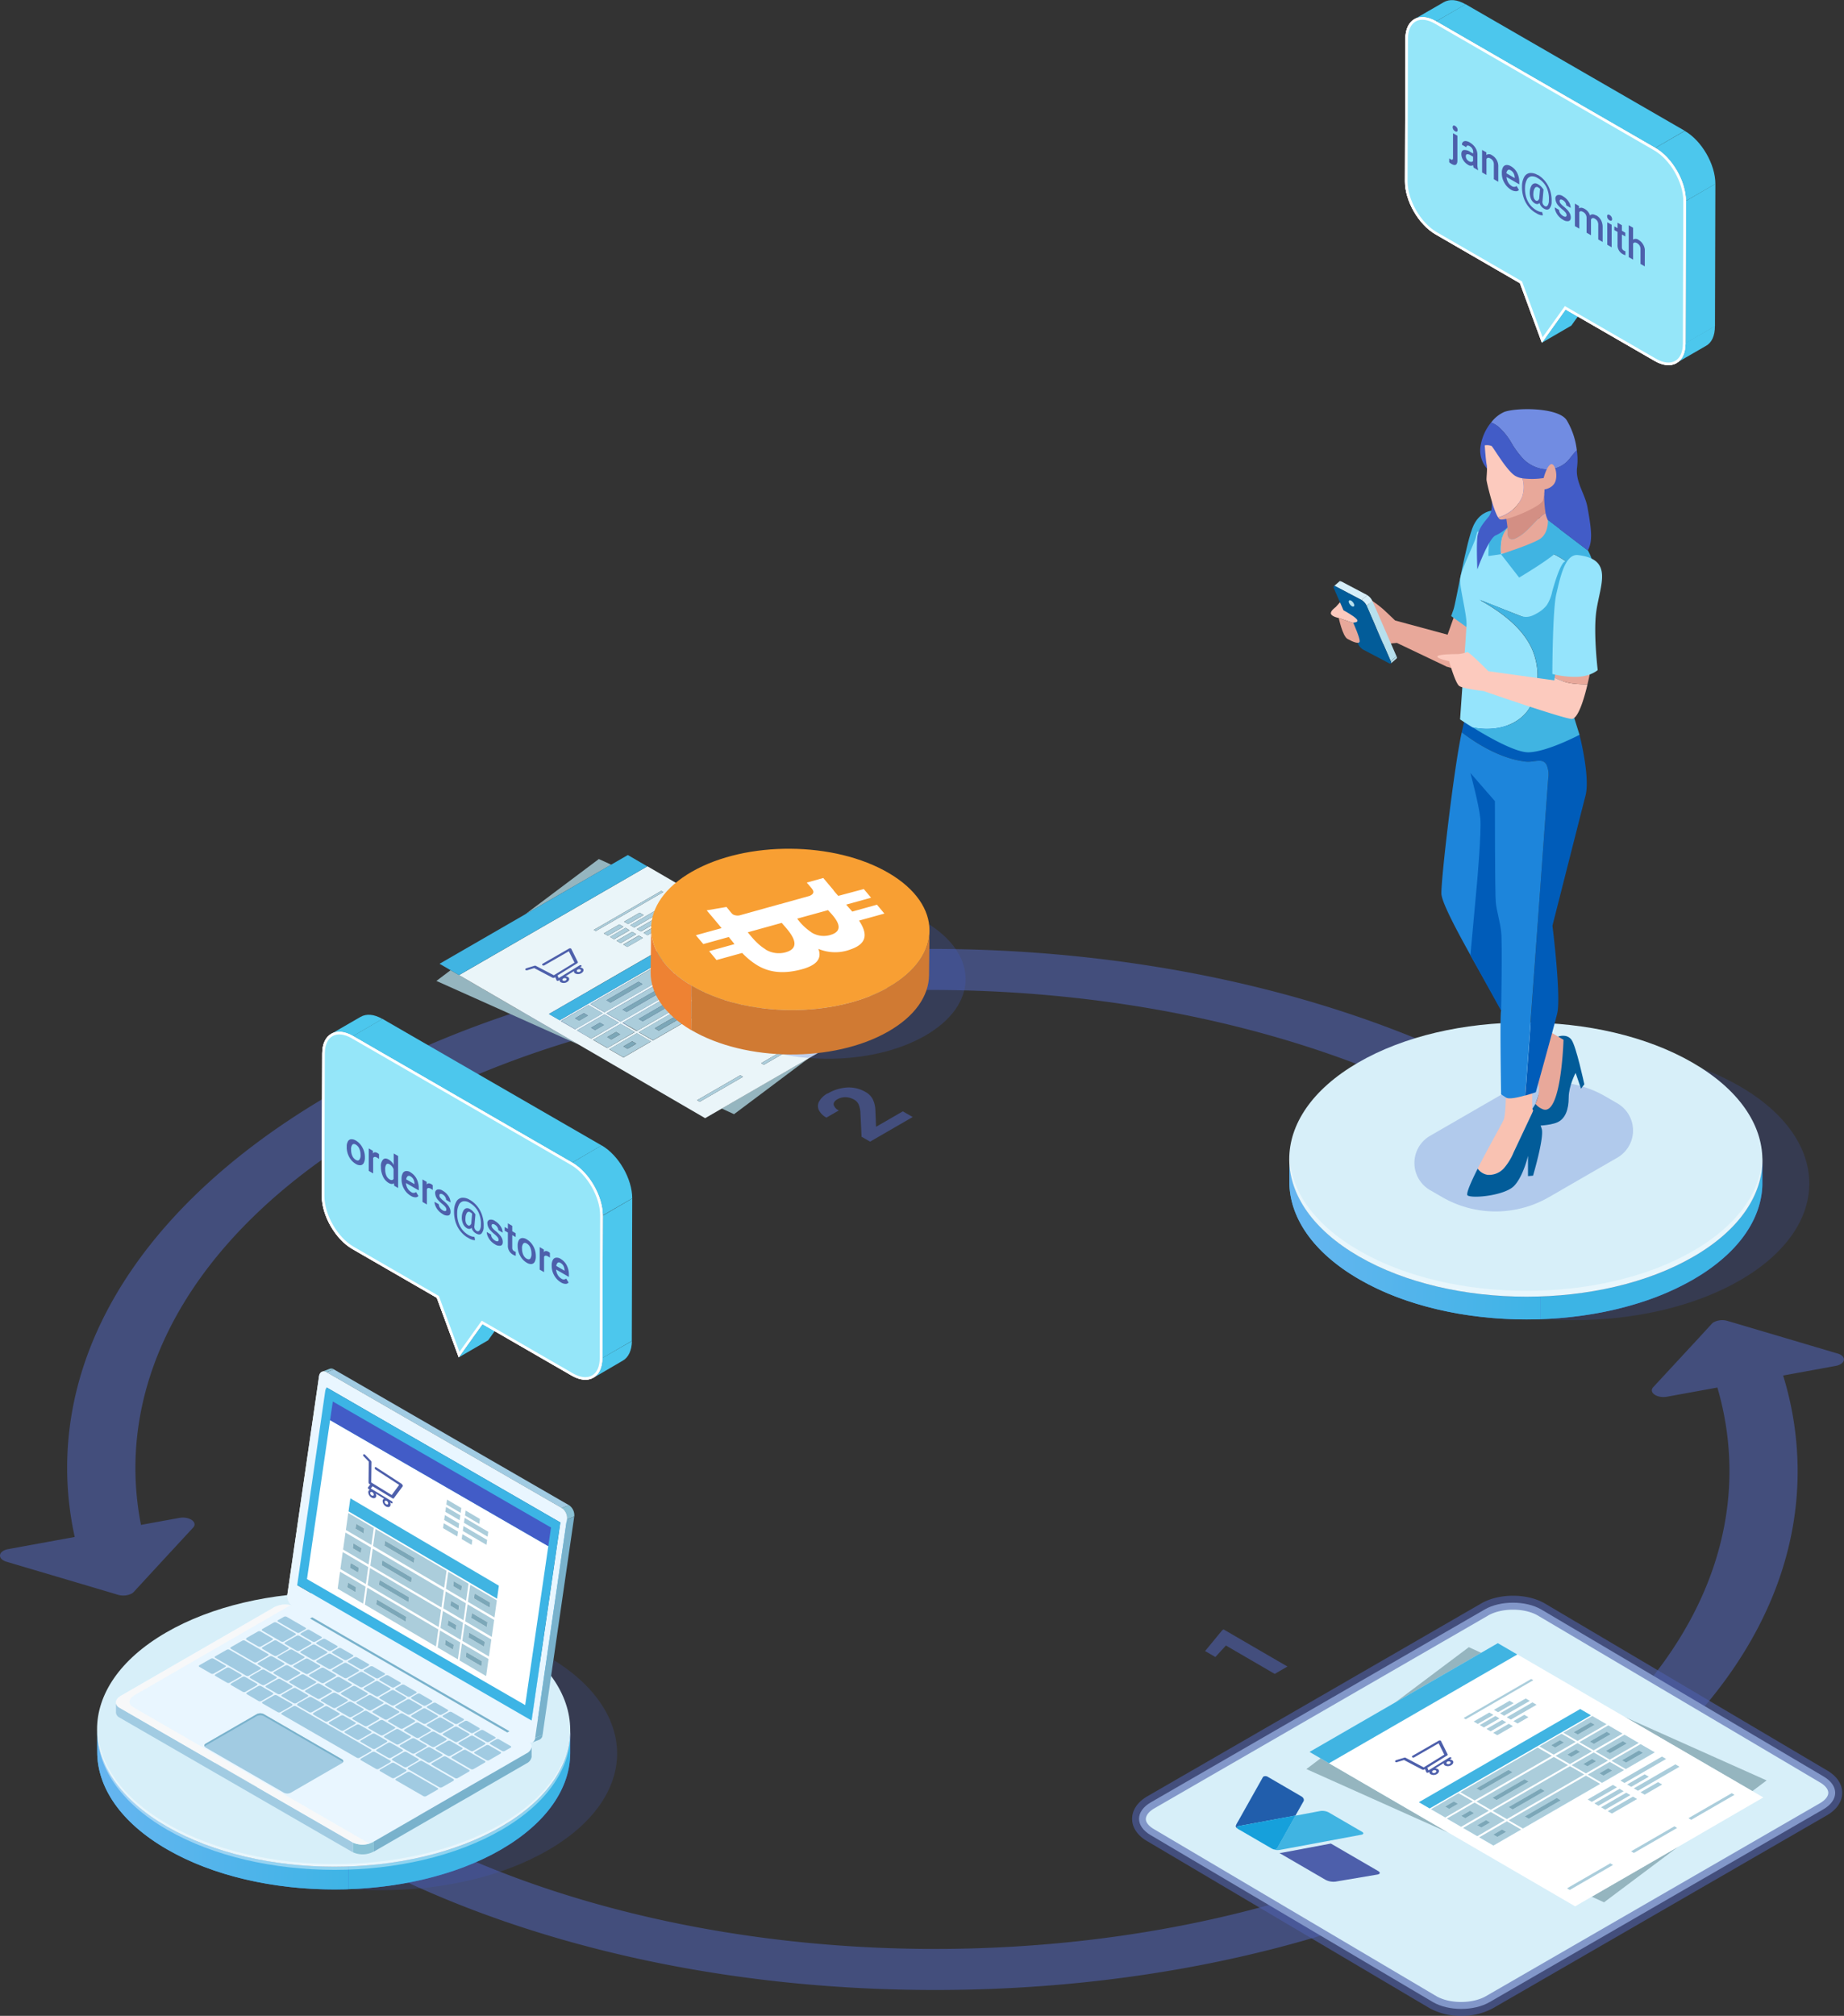 <?xml version="1.0" encoding="utf-8"?><svg xmlns="http://www.w3.org/2000/svg" xmlns:xlink="http://www.w3.org/1999/xlink" viewBox="0 0 650.71 711.05"><rect x="0" y="0" width="650.71" height="711.05" fill="#333333" stroke="none"/><defs><linearGradient id="linear-gradient" x1="454.92" x2="621.91" y1="437.07" y2="437.07" gradientUnits="userSpaceOnUse"><stop offset="0" stop-color="#3cb4e5"/><stop offset="1" stop-color="#425cc7"/></linearGradient><linearGradient id="linear-gradient-2" x1="34.23" x2="201.22" y1="638.13" y2="638.13" xlink:href="#linear-gradient"/><linearGradient id="linear-gradient-4" x1="621.88" x2="621.91" y1="413.6" y2="413.6" xlink:href="#linear-gradient"/><linearGradient id="linear-gradient-5" x1="39.89" x2="515.73" y1="511.15" y2="447.01" gradientUnits="userSpaceOnUse"><stop offset="0" stop-color="#a1b7ff"/><stop offset=".9" stop-color="#46b4e8"/><stop offset="1" stop-color="#3cb4e5"/></linearGradient><linearGradient id="linear-gradient-6" x1="323.12" x2="548.88" y1="430.17" y2="439.22" xlink:href="#linear-gradient-5"/><linearGradient id="linear-gradient-8" x1="201.18" x2="201.22" y1="614.66" y2="614.66" xlink:href="#linear-gradient"/><linearGradient id="linear-gradient-9" x1="-380.81" x2="95.04" y1="712.21" y2="648.08" xlink:href="#linear-gradient-5"/><linearGradient id="linear-gradient-10" x1="-97.58" x2="128.19" y1="631.23" y2="640.28" xlink:href="#linear-gradient-5"/><clipPath id="clip-path"><path d="M621.91 409.25v8c0 12.3-8.12 24.58-24.27 34-32.49 18.89-85.35 18.9-118 0-16.46-9.51-24.68-22-24.65-34.44v-8c0 12.45 8.18 24.93 24.64 34.43 32.71 18.89 85.56 18.87 118.05 0 16.11-9.41 24.2-21.7 24.23-33.99z" class="cls-1"/></clipPath><clipPath id="clip-path-2"><path d="M511.37 57.45l.04-14.57 69.03 39.85-.04 14.57-69.03-39.85z" class="cls-2"/></clipPath><clipPath id="clip-path-3"><path d="M201.22 610.31v8c0 12.3-8.12 24.58-24.27 34-32.49 18.88-85.34 18.89-118 0-16.46-9.5-24.68-22-24.64-34.44v-8c0 12.46 8.18 24.93 24.64 34.43 32.71 18.89 85.56 18.88 118.06 0 16.08-9.41 24.17-21.69 24.21-33.99z" class="cls-3"/></clipPath><clipPath id="clip-path-4"><path d="M122.33 411.86l.04-14.57 78.44 45.29-.04 14.57-78.44-45.29z" class="cls-2"/></clipPath><style>.cls-1{fill:url(#linear-gradient)}.cls-2{fill:none}.cls-3{fill:url(#linear-gradient-2)}.cls-30,.cls-4{fill:#4d5fab}.cls-4,.cls-54{opacity:.61}.cls-5{fill:#e8a89a}.cls-6{fill:#40b4e2}.cls-7{opacity:.2}.cls-8{fill:#425cc7}.cls-9{isolation:isolate}.cls-14{fill:#d7eff9}.cls-15,.cls-27{fill:#fff}.cls-15{opacity:.42}.cls-17{fill:#025c99}.cls-19{fill:#005cb9}.cls-21{fill:#95e4fc}.cls-24{fill:#fccabe}.cls-25{fill:#b7e0ed}.cls-26{fill:#4cc7ed}.cls-28{fill:#95e6f9}.cls-38{fill:#95b5bf}.cls-39{fill:#abcddb}.cls-40{fill:#7ca7b8}.cls-47{fill:#e9f6ff}.cls-48{fill:#a1cbe2}.cls-49{fill:#79b2cc}.cls-50{fill:#8ac2d6}.cls-51{fill:#4fc3f7}</style></defs><g id="Layer_2" data-name="Layer 2"><g id="Layer_1-2" data-name="Layer 1"><path d="M544.3 388.48c-57.86-34.68-134.65-53.78-216.22-53.78s-158.15 19.1-215.64 53.78-89 80.79-88.74 129.84a113.42 113.42 0 002.67 23.81l-23.45 4.28a5.19 5.19 0 00-1.71.59c-1.86 1.07-1.62 3 1 3.84l29.37 8.69 10.08 3a6.58 6.58 0 004.81-.44 3.12 3.12 0 00.74-.58l7-7.6 13.94-15.08c1.76-1.9-1.35-4.07-4.9-3.42l-13.5 2.46C40 488.28 66.54 436.63 129.46 398.68c109.35-66 287.87-66 397.94 0q4.14 2.49 8.08 5.06l16-10.83q-3.54-2.26-7.18-4.43zM648.48 477.43l-24.91-7.38-14-4.14a6.53 6.53 0 00-4.77.44 3.15 3.15 0 00-.72.56L599.4 472l-16 17.28c-1.73 1.88 1.32 4 4.82 3.38l17.81-3.24c15.26 52.36-10.49 108.18-77.37 148.52-109.36 66-287.88 66-398 0a224 224 0 01-39.93-30.06c-5.8 3.48-11.64 7-17.39 10.46a248.6 248.6 0 0040.42 29.8c57.86 34.68 134.65 53.78 216.21 53.78s158.16-19.1 215.65-53.78 89-80.78 88.73-129.83a114.67 114.67 0 00-5.12-33.13l18.52-3.38a5 5 0 001.67-.58c1.93-1.06 1.69-3.02-.94-3.79z" class="cls-4"/><path d="M513.27 217l-2.45 6.87-.24 11.28a53.85 53.85 0 006.58 1.6c1.46.08 5.2-8.3 5.2-8.3l-1.17-9.37z" class="cls-5"/><path d="M482.24 210.64a47.1 47.1 0 015.83 4.22c2.07 1.92 4.23 4 4.23 4l19.9 5.38 1.07 9-2.69 1.94-17.65-8.41-5.42.5z" class="cls-5"/><path d="M527.52 180.09c0-.11-4.9-.35-7.52 5.18s-6.22 27.28-7.07 29.66l-.84 2.38 8.76 6.3z" class="cls-6"/><g class="cls-7"><path d="M613.83 383.1c32.71 18.89 32.86 49.5.37 68.39s-85.35 18.89-118.06 0-32.88-49.51-.38-68.39 85.36-18.88 118.07 0z" class="cls-8"/></g><g class="cls-9"><g class="cls-9"><path d="M621.91 409.25v8c0 12.3-8.12 24.58-24.27 34-32.49 18.89-85.35 18.9-118 0-16.46-9.51-24.68-22-24.65-34.44v-8c0 12.45 8.18 24.93 24.64 34.43 32.71 18.89 85.56 18.87 118.05 0 16.11-9.41 24.2-21.7 24.23-33.99z" class="cls-1"/><g class="cls-9" clip-path="url(#clip-path)"><path fill="url(#linear-gradient-4)" d="M621.91 409.25v8.73-8-.73"/><path fill="url(#linear-gradient-5)" d="M621.35 414.77a29.07 29.07 0 01-1.35 4.7 34.45 34.45 0 01-2.22 4.75 39 39 0 01-3.36 5 49.39 49.39 0 01-5.18 5.57 64.69 64.69 0 01-10.58 7.83l-1 .6a94.15 94.15 0 01-18.3 8.05 121 121 0 01-15.81 3.93c-3.5.64-7.06 1.13-10.65 1.49-3.07.3-6.16.51-9.26.61v8c3.1-.11 6.19-.31 9.26-.62 3.59-.36 7.15-.85 10.65-1.48a121.37 121.37 0 0015.81-3.94 94.42 94.42 0 0018.3-8.05l1-.6a64.54 64.54 0 0010.58-7.83 47.74 47.74 0 005.18-5.57 40.4 40.4 0 003.36-5 33.91 33.91 0 002.22-4.75 29.81 29.81 0 001.35-4.7 28.82 28.82 0 00.55-4.79v-8a28.82 28.82 0 01-.55 4.8z"/><path fill="url(#linear-gradient-6)" d="M535.07 457.33q-4.12-.09-8.22-.44c-2.72-.22-5.43-.52-8.11-.9s-5.55-.88-8.28-1.44c-2.95-.61-5.86-1.32-8.7-2.13-3.48-1-6.87-2.14-10.13-3.43a89.73 89.73 0 01-12-5.77c-16.46-9.5-24.68-22-24.64-34.43v8c0 12.46 8.19 24.93 24.65 34.44a91.62 91.62 0 0012 5.77c3.26 1.29 6.65 2.43 10.13 3.42 2.84.81 5.75 1.52 8.7 2.13q4.08.86 8.27 1.44c2.69.38 5.39.68 8.12.91s5.47.37 8.22.44 5.7.06 8.55 0v-8c-2.85.05-5.71.06-8.56-.01z"/></g></g><path d="M597.28 374.83c-32.71-18.88-85.58-18.88-118.07 0s-32.33 49.51.38 68.39 85.56 18.87 118.05 0 32.36-49.51-.36-68.39z" class="cls-14"/></g><path d="M597.64 441.14c-32.49 18.88-85.34 18.9-118 0-16-9.21-24.15-21.22-24.6-33.3-.46 12.77 7.73 25.63 24.6 35.37 32.71 18.89 85.56 18.87 118.05 0 16.65-9.67 24.7-22.42 24.23-35.09-.48 11.98-8.54 23.88-24.28 33.02z" class="cls-15"/><path fill="#425cc7" d="M570.74 389.18l-4.26-2.47a37.76 37.76 0 00-37.72 0l-24.12 13.93a11.06 11.06 0 000 19.15l4.26 2.46a37.71 37.71 0 0037.72 0l24.12-13.92a11.06 11.06 0 000-19.15z" opacity=".25"/><path d="M556 378.44s-2.44 4.59-2.44 8.71-1.14 7.38-3.9 8.68-8.55 1.3-8.55 1.3l-.39-6 1.14-1.8 8-23.72s3-1.12 4.67 1.12 4.55 15.74 4.55 15.74l-1.17 1.53z" class="cls-17"/><path d="M546.42 363.64l5.31 3.12s-.77 27.73-7.53 24.4a6.52 6.52 0 01-2.38-1.8s1.79-3.77 1.14-6.37a66 66 0 01-1.14-7z" class="cls-5"/><path fill="#f9c2b2" d="M530.75 412a7 7 0 01-5.87 2.37 5.23 5.23 0 01-3.43-2.18c3.62-7.19 8.67-16 9.15-17.19.81-1.95.81-9.79.81-9.79l9.27-3.57v9.5l.39.6q-3.47 7.33-6.91 14.66a20.75 20.75 0 01-3.41 5.6z"/><path d="M521.45 412.21a5.23 5.23 0 003.43 2.18 7 7 0 005.87-2.37 20.75 20.75 0 003.41-5.6l6.91-14.66a25.92 25.92 0 013 6.51c.82 3.25-3.09 16.42-3.09 16.42l-1.78.16v-7.15s-1.63 7.15-4.88 10.57-14.63 4.55-16.42 3.4c-.7-.46 1.1-4.59 3.55-9.46z" class="cls-17"/><path d="M542.79 323.48l1.86-25.66q.84-11.61 1.69-23.22a8.83 8.83 0 00-.56-4.79c-1.44-2.68-4.37-.81-7.39-1.16-7.87-.92-15.89-5.24-22.57-10.35.59-2.7 1-4.35 1-4.35l40.56 5.24s3.82 14.81 2.12 21.43-11.67 45.88-11.67 45.88 3.13 25.11 1.67 31-7.55 27.76-7.55 27.76-1.68.59-3.69 1.15q.93-12.64 1.84-25.3z" class="cls-19"/><path fill="#1d85db" d="M508.64 315.24c-.16-5 4.46-44.64 7.18-56.94 6.68 5.11 14.7 9.43 22.57 10.35 3 .35 6-1.52 7.39 1.16a8.83 8.83 0 01.56 4.79q-.86 11.61-1.69 23.22l-1.86 25.66-2.73 37.6q-.91 12.65-1.84 25.3c-2.59.73-5.75 1.43-6.75.77l-1.76-1.15s-.49-28.78 0-29.51-20.87-35.19-21.07-41.25z"/><path d="M517.51 220.42c.17-3.25-2.27-12.52-2.27-15.77s5-12.68 5.61-15.36c.13-.55.31-1.19.52-1.84 10.43 2 24.67 5.65 31.32 10.68-2 1.57-1.89 3.82-2.14 6.35s-1.66 4.83-2.1 7.32-1.72 5-4 6.13c-2.68 1.25-5.83.16-8.58-.93L522 211.52c7.51 4.22 15.15 9.66 18.66 17.52a24 24 0 011.71 12.49 19.28 19.28 0 01-3 8.73c-4.17 6.07-12.43 7.88-19.74 6.31-2.63-1.62-4.4-2.82-4.4-2.82s2.12-30.08 2.28-33.33z" class="cls-21"/><path d="M539.38 250.26a19.28 19.28 0 003-8.73 24 24 0 00-1.7-12.53c-3.51-7.86-11.15-13.3-18.66-17.52l13.83 5.52c2.45 1 4.13.72 6.46-.64a11.17 11.17 0 003.49-2.87 13.71 13.71 0 001.93-4.78c.16-.6 3.2-11.88 5-10.58-6.65-5-20.89-8.68-31.32-10.68.8-2.53 2.06-5.46 3.21-6a12 12 0 014.08-.53l17.58 2.54 14.07 10.71s1.91 3.29 1.91 6 .32 11.87-4.55 21.13-6.51 16-6.51 17.16 6.18 20.72 6.18 20.72-11.21 5.94-17.88 6.18c-4.55.17-14.16-5.3-19.82-8.8 7.32 1.58 15.53-.23 19.7-6.3z" class="cls-6"/><path fill="#718ce2" d="M552.92 162.89a10 10 0 01-7.82 2.66 12.5 12.5 0 01-7.53-3.61 31.45 31.45 0 01-4.28-5.81 22.51 22.51 0 00-4.53-5.59 10 10 0 00-2.57-1.5 11.81 11.81 0 014.62-3.73c4.14-1.58 19.14-1.7 22.06 2.93a26.5 26.5 0 013.56 10.65c-1.33 1.16-2.24 2.75-3.51 4z"/><path d="M526.19 149a10 10 0 012.57 1.5 22.51 22.51 0 014.53 5.59 31.45 31.45 0 004.28 5.81 12.5 12.5 0 007.53 3.61 10 10 0 007.82-2.66c1.27-1.25 2.18-2.84 3.51-4a22.79 22.79 0 01.1 5.93c-.71 5.08 2.8 9.39 3.66 14.15s1.46 8.6 1.22 11.25a9.68 9.68 0 01-1.1 4s-11-8.32-12.52-9.51l-1.55-1.2-7.85-3-13.66-15.19a9.79 9.79 0 01-2.34-7.44 17.46 17.46 0 013.8-8.84z" class="cls-8"/><path d="M529.71 195.49l-4.49.64s.16-8.37 1-8.68 5.67-1.11 5.67-1.11a9.93 9.93 0 00-1.94 3.88 15.4 15.4 0 00-.24 5.27z" class="cls-6"/><path d="M526.45 176.92s.33 3.5-1.13 5.33-3.66 4.11-4 7.28 0 11.3 0 11.3 4-11 6.51-12a15 15 0 004.79-3.49l1.22-5.68z" class="cls-8"/><path fill="#d38f84" d="M534.92 189.86a2.29 2.29 0 01-2.22.11 2.17 2.17 0 01-.72-1.85 7 7 0 00-.12-1.78l.1-.12c.06-.18-.49-3.72-.49-3.72l13.44-8.21a40.53 40.53 0 00.48 6.67c-3.81 2.45-6.3 6.98-10.47 8.9z"/><path d="M531.86 186.34a7 7 0 01.12 1.78 2.17 2.17 0 00.72 1.85 2.29 2.29 0 002.22-.11c4.17-1.92 6.66-6.45 10.47-8.9a8.3 8.3 0 00.41 1.54 13.26 13.26 0 001.89 3.42v.29c.17 1.39.42 7.19-7.44 8.59-8.95 1.6-10.68-.4-10.59.69.13 1.7-.45-4 .67-6.61a8.24 8.24 0 011.53-2.54zM537.13 175.25a10.7 10.7 0 00.1-6.53 26.37 26.37 0 007.49-.1s.94-3.79 2.36-4.76 2.68 3.12 1.84 5.77-3.91 3-3.91 3a13.57 13.57 0 01-.53 3.85c-.62 2.23-13.52 7.7-15.28 6.65a2 2 0 01-.54-.6 12.63 12.63 0 003.33-1.44 12 12 0 005.14-5.84z" class="cls-5"/><path d="M524.61 163.89c-.32-1.53-.68-6.8-.68-6.8a4.69 4.69 0 012.38.2c.67.45 5.24 8.6 8.36 10.55a7.24 7.24 0 002.56.88 10.7 10.7 0 01-.1 6.53 12 12 0 01-5.14 5.81 12.63 12.63 0 01-3.33 1.44c-1.74-2.61-4-12.2-4.09-13.15s.37-3.93.04-5.46z" class="cls-24"/><path d="M529.71 356.49s.48-24.14 0-28-1.55-7-1.87-10.19-.32-35.72-.32-35.72l-8.64-9.93s3 11.12 3.48 15.92-1.17 23.09-1.17 23.09l-2.31 25.27z" class="cls-19"/><path d="M546.24 183.5s.29 4.76-3 6.72-13.56 5.27-13.56 5.27l6.4 8.23s13.5-8 14.15-10.11 0-7.05 0-7.05z" class="cls-6"/><g class="cls-9"><path d="M492.83 232.27l-2 1.74c.14-.12.14-.4 0-.8l2-1.74c.17.4.17.68 0 .8z" class="cls-25"/><path d="M470.7 206.77l2-1.74c.11-.1.33-.08.62.07l-2 1.74c-.32-.15-.51-.17-.62-.07zM471.32 206.84l2.03-1.74 9.13 4.81-2.03 1.74-9.13-4.81z" class="cls-14"/><path d="M482.24 213.65l2.03-1.74 8.52 19.56-2.03 1.75-8.52-19.57z" class="cls-25"/><path d="M480.45 211.65l2-1.74a4.72 4.72 0 011.79 2l-2 1.74a4.72 4.72 0 00-1.79-2z" class="cls-14"/><path d="M480.45 211.65a4.72 4.72 0 011.79 2l8.52 19.56c.32.74.06 1.07-.61.72l-9.15-4.81a4.7 4.7 0 01-1.76-2l-8.53-19.56c-.33-.76-.06-1.09.58-.75z" class="cls-17"/></g><ellipse cx="476.9" cy="212.8" class="cls-25" rx=".66" ry="1.32" transform="rotate(-38.43 476.965 212.797)"/><path d="M477.5 219.61s2.31 0 1.23-1.23-4.64-3.11-4.64-3.11l-1.23-2.83-1.54 1.71s-2 1.38-1.65 2.38 2.76 1.47 2.76 1.47l5.13 1.73z" class="cls-24"/><path d="M477.56 219.73l-5.13-1.73s1.31 6.37 3.08 7.37 4.3 2.07 4.3.76-1.98-5.78-2.25-6.4z" class="cls-5"/><path d="M556.06 241.22a19.07 19.07 0 01-7.45-2.15l-.11.91-23.28-3.23s-7-7.12-7.52-6.72a12.69 12.69 0 01-3.23.69s-6.63-.05-7.2.75 4.09 1.74 4.09 1.74 2.19 7.77 3.57 8.75 8.59 1.79 8.59 1.79 27.45 9.52 31 9.83c2.32.2 4.48-7.13 5.68-12.19-1.39-.01-2.77-.04-4.14-.17z" class="cls-24"/><path d="M560.19 241.39c.63-2.62 1-4.64 1-4.64H548.9l-.29 2.32a19.07 19.07 0 007.45 2.15c1.37.13 2.75.16 4.13.17z" class="cls-5"/><path d="M556.89 195.8c12.45 1.48 7.87 10.18 6.45 19.55-1.15 7.61.46 21 .46 21s-2.26 2.12-6.91 2.37a32.1 32.1 0 01-9.1-1s.05-22.51 1.4-28.19 3.02-14.29 7.7-13.73z" class="cls-21"/><g class="cls-9"><path d="M552.47 109.17l10.4-6.04-8.38 11.72-10.4 6.04 8.38-11.72zM499.08 6.77l10.4-6c2-1.14 4.69-1 7.7.76l-10.39 6c-3.01-1.74-5.74-1.9-7.71-.76zM602 122l-10.4 6c1.94-1.13 3.15-3.53 3.16-7l10.4-6c.01 3.5-1.16 5.91-3.16 7z" class="cls-26"/><path d="M594.92 70.88l10.4-6.04-.14 50.25-10.4 6.04.14-50.25zM506.79 7.53l10.39-6.04 77.34 44.65-10.4 6.04-77.33-44.65z" class="cls-26"/><path d="M584.12 52.18l10.4-6c6 3.45 10.82 11.82 10.8 18.7l-10.4 6c.02-6.88-4.82-15.25-10.8-18.7z" class="cls-26"/><path d="M584.12 52.18c6 3.45 10.82 11.83 10.8 18.7l-.14 50.25c0 6.87-4.89 9.65-10.87 6.19l-31.44-18.15-8.38 11.72-7.75-21-29.77-17.22c-6-3.45-10.81-11.82-10.79-18.7l.14-50.25c0-6.87 4.88-9.65 10.87-6.19z" class="cls-27"/></g><path d="M584.12 52.18c6 3.45 10.82 11.83 10.8 18.7l-.14 50.25c0 6.87-4.89 9.65-10.87 6.19l-31.44-18.15-8.38 11.72-7.75-21-29.77-17.22c-6-3.45-10.81-11.82-10.79-18.7l.14-50.25c0-6.87 4.88-9.65 10.87-6.19z" class="cls-27"/><path d="M584.12 52.18c6 3.45 10.82 11.83 10.8 18.7l-.14 50.25c0 6.87-4.89 9.65-10.87 6.19l-31.44-18.15-8.38 11.72-7.75-21-29.77-17.22c-6-3.45-10.81-11.82-10.79-18.7l.14-50.25c0-6.87 4.88-9.65 10.87-6.19z" class="cls-27"/><path d="M583.66 53L506.32 8.33c-2.6-1.51-5-1.78-6.76-.77s-2.71 3.19-2.72 6.16L496.7 64c0 6.58 4.62 14.61 10.33 17.91l30.06 17.35 7.26 19.71 7.86-11 32.16 18.57c2.61 1.5 5 1.77 6.77.76s2.71-3.19 2.72-6.16l.14-50.26c0-6.57-4.62-14.6-10.34-17.88z" class="cls-28"/><g clip-path="url(#clip-path-2)"><path d="M514.29 47.86l-1.55-.86v8.7c0 .64-.29.81-.8.51a2.73 2.73 0 01-.54-.38v1.4a4.52 4.52 0 00.82.6c.68.39 1.19.48 1.55.25s.52-.74.52-1.55v-8.64m-.8-3.47c-.28-.16-.5-.2-.65-.11a.61.61 0 00-.22.55 1.44 1.44 0 00.22.81 1.68 1.68 0 00.64.63.67.67 0 00.65.12.58.58 0 00.23-.55 1.55 1.55 0 00-.22-.81 1.74 1.74 0 00-.65-.64M518.34 56.86a2.27 2.27 0 01-.79-.75 1.84 1.84 0 01-.29-1c0-.41.14-.66.44-.72a2.06 2.06 0 011.29.4l.83.48v1.5a.74.74 0 01-.61.34 1.62 1.62 0 01-.87-.25m.37-6.59a3.69 3.69 0 00-1.44-.51 1.31 1.31 0 00-1 .3 1.33 1.33 0 00-.38 1l1.55.89c0-.31.11-.51.34-.58a1.13 1.13 0 01.86.2 2.36 2.36 0 01.91.89 2.29 2.29 0 01.3 1.17v.52l-1-.55a3.47 3.47 0 00-2.35-.68c-.54.14-.82.63-.82 1.47a3.91 3.91 0 00.65 2.07 4.74 4.74 0 001.7 1.66 1.69 1.69 0 001.81.16 5.26 5.26 0 00.17.84l1.59.92v-.13a6.05 6.05 0 01-.26-1.86v-3.56a4.5 4.5 0 00-.73-2.4 5.66 5.66 0 00-1.94-1.82M526.5 54.77a1.69 1.69 0 00-2-.1v-.94l-1.5-.84v7.93l1.54.89v-5.64c.31-.48.77-.53 1.4-.17a2.38 2.38 0 01.93.9 2.66 2.66 0 01.28 1.28v5.14l1.56.9v-5.24a4.43 4.43 0 00-2.19-4.11M531.59 61.09a1.53 1.53 0 01.51-1.09c.26-.2.6-.17 1 .08a2.61 2.61 0 011 1 3.6 3.6 0 01.41 1.6v.13l-2.95-1.7m1.55-2.49a2.55 2.55 0 00-1.61-.41 1.52 1.52 0 00-1.13.81 3.79 3.79 0 00-.4 1.89v.22a6.54 6.54 0 00.91 3.37 6.45 6.45 0 002.38 2.45 3.21 3.21 0 001.55.5A1.35 1.35 0 00536 67l-.83-1.39a1.39 1.39 0 01-1.73 0 3.5 3.5 0 01-1.26-1.3 4.26 4.26 0 01-.57-1.89l4.51 2.6v-.72a7.23 7.23 0 00-.76-3.36 5.57 5.57 0 00-2.17-2.29M542 70.77a1.77 1.77 0 01-.75-1 4 4 0 01-.15-1.61 3.53 3.53 0 01.58-1.93.84.84 0 011.15-.1 3 3 0 01.62.5l-.29 3.44a1.29 1.29 0 01-.51.68.64.64 0 01-.65 0m.62-9a4.41 4.41 0 00-2.8-.72 2.67 2.67 0 00-1.94 1.37 6.66 6.66 0 00-.79 3.15 11.79 11.79 0 00.52 4 9.88 9.88 0 001.73 3.29 9.67 9.67 0 002.78 2.39 6 6 0 001.33.59 2.37 2.37 0 001 .13l-.24-1.14a2.94 2.94 0 01-1-.18 5.25 5.25 0 01-1.11-.5 7.77 7.77 0 01-2.24-2 8.46 8.46 0 01-1.35-2.74 10.18 10.18 0 01-.36-3.25 6.32 6.32 0 01.64-2.74 2.16 2.16 0 011.54-1.19 3.42 3.42 0 012.21.56 7.63 7.63 0 013.15 3.23 9.36 9.36 0 01.89 4.66 3.16 3.16 0 01-.46 1.82.73.73 0 01-1.06.18 1.77 1.77 0 01-.73-1.87l.35-3.93a8 8 0 00-1-1.2 5.31 5.31 0 00-1-.7 1.71 1.71 0 00-1.32-.24 1.67 1.67 0 00-1 .89 4.6 4.6 0 00-.51 1.86 5.55 5.55 0 00.35 2.57 3.36 3.36 0 001.41 1.69 1.63 1.63 0 00.91.25 1.12 1.12 0 00.76-.4 3.23 3.23 0 001.54 2c.8.46 1.44.48 1.92 0a3.51 3.51 0 00.79-2.44 11.34 11.34 0 00-.48-3.81 10.12 10.12 0 00-1.71-3.29 9.46 9.46 0 00-2.73-2.39M551.55 69.23a2.41 2.41 0 00-1.92-.42 1.22 1.22 0 00-.76 1.29 3.92 3.92 0 001.13 2.53 10.78 10.78 0 001.32 1.25 8 8 0 011.16 1.12 1.56 1.56 0 01.34.92c0 .29-.11.46-.33.52a1.39 1.39 0 01-.93-.27 3.19 3.19 0 01-1-.92 2.4 2.4 0 01-.41-1.22l-1.5-.87a3.55 3.55 0 00.36 1.54 6 6 0 001 1.57 6.09 6.09 0 001.51 1.22 2.69 2.69 0 002 .5c.52-.14.78-.57.78-1.28a3.21 3.21 0 00-.24-1.23 5.53 5.53 0 00-.77-1.21 11.46 11.46 0 00-1.44-1.38 8 8 0 01-1.2-1.15 1.3 1.3 0 01-.3-.81c0-.31.1-.49.32-.55a1.21 1.21 0 01.84.22 2.5 2.5 0 01.87.84 2 2 0 01.33 1l1.55.89a4.11 4.11 0 00-.75-2.26 6 6 0 00-2-1.86M563.21 76c-.91-.52-1.62-.53-2.12 0a4.09 4.09 0 00-1.89-2.31c-.84-.49-1.51-.55-2-.18v-.85l-1.45-.84v7.93l1.55.89v-5.78c.27-.44.71-.47 1.33-.11a2.34 2.34 0 011.24 2.12v5.21l1.56.9v-5.44a.84.84 0 01.46-.59 1 1 0 01.87.17 2.51 2.51 0 01.95.9 2.63 2.63 0 01.28 1.28v5.16l1.55.89v-5.21a5.2 5.2 0 00-.56-2.47 4.3 4.3 0 00-1.7-1.71M568.72 79.29l-1.55-.89v7.93l1.55.89v-7.93m-.72-3.45c-.28-.16-.5-.2-.65-.11a.61.61 0 00-.23.55 1.69 1.69 0 00.22.8 1.74 1.74 0 00.65.64c.28.16.5.2.65.11a.58.58 0 00.23-.54 1.56 1.56 0 00-.23-.81 1.71 1.71 0 00-.64-.64M572.36 79.46l-1.56-.9v1.93l-1.14-.66v1.33l1.14.65v4.49a3.53 3.53 0 001.78 3.3 4.07 4.07 0 001 .42v-1.38a2.07 2.07 0 01-.53-.24 1.36 1.36 0 01-.56-.52 1.54 1.54 0 01-.16-.75v-4.42l1.21.7v-1.32l-1.21-.7v-1.93M576.29 80.33l-1.55-.9v11.26l1.55.89v-5.66c.31-.46.77-.51 1.4-.15a2.49 2.49 0 01.9.86 2.7 2.7 0 01.31 1.35v5.11l1.54.89V88.8a4.49 4.49 0 00-2.23-4.18 1.66 1.66 0 00-1.93-.1v-4.19" class="cls-30"/></g><g class="cls-7"><path d="M193.13 584.17c32.71 18.88 32.86 49.49.37 68.38s-85.35 18.89-118.06 0-32.87-49.51-.38-68.39 85.37-18.88 118.07.01z" class="cls-8"/></g><g class="cls-9"><g class="cls-9"><path d="M201.22 610.31v8c0 12.3-8.12 24.58-24.27 34-32.49 18.88-85.34 18.89-118 0-16.46-9.5-24.68-22-24.64-34.44v-8c0 12.46 8.18 24.93 24.64 34.43 32.71 18.89 85.56 18.88 118.06 0 16.08-9.41 24.17-21.69 24.21-33.99z" class="cls-3"/><g class="cls-9" clip-path="url(#clip-path-3)"><path fill="url(#linear-gradient-8)" d="M201.22 610.31v8.74-8-.73"/><path fill="url(#linear-gradient-9)" d="M200.66 615.83a30.92 30.92 0 01-1.35 4.7 32.89 32.89 0 01-2.23 4.75 38.28 38.28 0 01-3.36 5 48.55 48.55 0 01-5.18 5.57 65 65 0 01-10.54 7.82l-1 .6a94.24 94.24 0 01-18.31 8.05 122.44 122.44 0 01-15.8 3.94q-5.26.94-10.66 1.48c-3.06.3-6.16.51-9.26.62v8c3.1-.11 6.19-.31 9.26-.62 3.59-.35 7.15-.85 10.65-1.48a119.39 119.39 0 0015.81-3.94 94.12 94.12 0 0018.3-8c.35-.2.69-.4 1-.61a64.12 64.12 0 0010.58-7.83 47.74 47.74 0 005.18-5.57 38.28 38.28 0 003.36-5 34.34 34.34 0 002.22-4.74 29.37 29.37 0 001.35-4.7 28.94 28.94 0 00.55-4.79v-8a28.8 28.8 0 01-.57 4.75z"/><path fill="url(#linear-gradient-10)" d="M114.37 658.4c-2.74-.07-5.49-.22-8.22-.44s-5.43-.53-8.11-.91-5.55-.88-8.27-1.44q-4.44-.92-8.71-2.13c-3.48-1-6.86-2.14-10.13-3.42a91 91 0 01-12-5.78c-16.46-9.5-24.68-22-24.64-34.43v8c0 12.46 8.18 24.94 24.64 34.44a91 91 0 0012 5.77c3.26 1.29 6.65 2.43 10.13 3.42 2.84.81 5.75 1.52 8.7 2.13q4.1.85 8.28 1.44c2.68.38 5.39.69 8.11.91s5.47.37 8.22.44 5.71.06 8.55 0v-8c-2.84.05-5.7.07-8.55 0z"/></g></g><path d="M176.58 575.89C143.88 557 91 557 58.51 575.89s-32.32 49.51.38 68.39 85.56 18.88 118.06 0 32.34-49.51-.37-68.39z" class="cls-14"/></g><path d="M177 643.32c-32.49 18.88-85.35 18.89-118 0-16-9.21-24.15-21.22-24.6-33.3-.46 12.76 7.73 25.63 24.6 35.37 32.7 18.88 85.56 18.87 118.05 0 16.64-9.67 24.7-22.42 24.23-35.1-.46 11.99-8.51 23.88-24.28 33.03z" class="cls-15"/><g class="cls-9"><path d="M170.25 467.07l10.4-6.04-8.39 11.72-10.39 6.04 8.38-11.72zM116.86 364.67l10.39-6c2-1.14 4.7-1 7.71.75l-10.4 6.05c-3.01-1.78-5.73-1.94-7.7-.8zM219.79 479.93L209.4 486c1.94-1.13 3.15-3.54 3.16-7l10.44-6c-.06 3.4-1.26 5.8-3.21 6.93z" class="cls-26"/><path d="M212.7 428.78l10.4-6.04-.15 50.25-10.39 6.04.14-50.25zM124.56 365.43l10.4-6.05 77.34 44.65-10.4 6.05-77.34-44.65z" class="cls-26"/><path d="M201.9 410.08l10.4-6.08c6 3.46 10.82 11.83 10.8 18.71l-10.4 6c.02-6.8-4.82-15.18-10.8-18.63z" class="cls-26"/><path d="M201.9 410.08c6 3.45 10.82 11.83 10.8 18.7l-.14 50.22c0 6.87-4.89 9.65-10.87 6.19l-31.44-18.15-8.38 11.72-7.75-21-29.77-17.19c-6-3.45-10.82-11.83-10.8-18.7l.15-50.25c0-6.87 4.88-9.65 10.86-6.19z" class="cls-27"/></g><path d="M201.9 410.08c6 3.45 10.82 11.83 10.8 18.7l-.14 50.22c0 6.87-4.89 9.65-10.87 6.19l-31.44-18.15-8.38 11.72-7.75-21-29.77-17.19c-6-3.45-10.82-11.83-10.8-18.7l.15-50.25c0-6.87 4.88-9.65 10.86-6.19z" class="cls-27"/><path d="M201.9 410.08c6 3.45 10.82 11.83 10.8 18.7l-.14 50.22c0 6.87-4.89 9.65-10.87 6.19l-31.44-18.15-8.38 11.72-7.75-21-29.77-17.19c-6-3.45-10.82-11.83-10.8-18.7l.15-50.25c0-6.87 4.88-9.65 10.86-6.19z" class="cls-27"/><path d="M201.44 410.87l-77.34-44.65c-2.6-1.5-5-1.77-6.76-.76s-2.71 3.19-2.72 6.16l-.14 50.25c0 6.57 4.61 14.61 10.33 17.9l30.06 17.36 7.26 19.71 7.86-11 32.16 18.57c2.61 1.5 5 1.77 6.77.76s2.7-3.19 2.71-6.16l.15-50.25c.02-6.55-4.62-14.58-10.34-17.89z" class="cls-28"/><g clip-path="url(#clip-path-4)"><path d="M125.56 409.12a3 3 0 01-1.22-1.39 5.05 5.05 0 01-.44-2.18 2.58 2.58 0 01.45-1.81c.31-.29.71-.29 1.21 0a3 3 0 011.22 1.4 5.07 5.07 0 01.44 2.17 2.61 2.61 0 01-.44 1.8c-.29.3-.7.31-1.22 0m0-6.81a2.88 2.88 0 00-1.68-.46 1.44 1.44 0 00-1.13.78 3.77 3.77 0 00-.41 1.88v.08a7.31 7.31 0 00.87 3.49 6.14 6.14 0 002.34 2.47 2.8 2.8 0 001.68.46 1.41 1.41 0 001.13-.78 3.93 3.93 0 00.4-1.87v-.42a7 7 0 00-.93-3.28 6.09 6.09 0 00-2.26-2.35M133.16 406.7c-.67-.39-1.18-.34-1.56.14v-.91l-1.48-.86V413l1.56.9v-5.42c.25-.49.72-.53 1.43-.12a6.51 6.51 0 01.64.43v-1.67a2.48 2.48 0 00-.55-.42M137.48 416a2.81 2.81 0 01-1.15-1.35 5.16 5.16 0 01-.4-2.11 2.91 2.91 0 01.41-1.84c.27-.3.66-.3 1.16 0a3.11 3.11 0 011.38 1.75v3.38c-.3.48-.76.54-1.39.18m3-8.26l-1.56-.89v4.05a4.64 4.64 0 00-1.76-1.9c-.83-.48-1.5-.49-2 0a3.33 3.33 0 00-.75 2.52 7.92 7.92 0 00.74 3.48 5 5 0 002 2.25c.77.45 1.39.48 1.85.1l.08.87 1.4.81v-11.26M143.36 416a1.65 1.65 0 01.51-1.14.92.92 0 011 .08 2.66 2.66 0 011 1 3.69 3.69 0 01.41 1.59v.14l-3-1.71m1.55-2.49a2.51 2.51 0 00-1.61-.4 1.47 1.47 0 00-1.12.8 4 4 0 00-.4 1.9v.23a6.66 6.66 0 00.9 3.38 6.44 6.44 0 002.39 2.44 3.18 3.18 0 001.55.5 1.34 1.34 0 001.11-.46l-.83-1.4a1.39 1.39 0 01-1.74 0 3.58 3.58 0 01-1.26-1.3 4.2 4.2 0 01-.56-1.88l4.51 2.6v-.71a7.21 7.21 0 00-.76-3.37 5.56 5.56 0 00-2.18-2.3M152.13 417.65c-.66-.38-1.18-.33-1.56.14v-.91l-1.48-.86v7.93l1.55.9v-5.42c.25-.48.73-.52 1.44-.11a5.31 5.31 0 01.63.42v-1.67a2.48 2.48 0 00-.55-.42M156.23 420a2.37 2.37 0 00-1.91-.41 1.19 1.19 0 00-.76 1.28 3.94 3.94 0 001.15 2.54 13.57 13.57 0 001.32 1.24 7 7 0 011.13 1.09 1.44 1.44 0 01.34.92c0 .3-.11.46-.32.52a1.33 1.33 0 01-.93-.27 3 3 0 01-1-.92 2.39 2.39 0 01-.42-1.22l-1.5-.86a3.79 3.79 0 00.37 1.54 5.86 5.86 0 001 1.56 6.09 6.09 0 001.51 1.22 2.75 2.75 0 002 .51q.78-.22.78-1.29a3.08 3.08 0 00-.25-1.23A4.87 4.87 0 00158 425a12 12 0 00-1.43-1.38 8.21 8.21 0 01-1.21-1.15 1.36 1.36 0 01-.3-.81q0-.46.33-.54a1.11 1.11 0 01.83.2 2.47 2.47 0 01.88.85 2 2 0 01.33 1.05l1.55.9a4.05 4.05 0 00-.76-2.27 5.77 5.77 0 00-2-1.86M165.16 432.2a1.68 1.68 0 01-.75-.95 3.69 3.69 0 01-.15-1.61 3.49 3.49 0 01.57-1.93.83.83 0 011.15-.1 2.72 2.72 0 01.62.5l-.3 3.44a1.18 1.18 0 01-.5.67.62.62 0 01-.64 0m.61-9a4.5 4.5 0 00-2.8-.74 2.68 2.68 0 00-1.94 1.38 6.63 6.63 0 00-.8 3.15 12.31 12.31 0 00.52 4 10.39 10.39 0 001.74 3.29 9.83 9.83 0 002.78 2.39 6.45 6.45 0 001.33.59 2.23 2.23 0 001.05.13l-.24-1.14a3.36 3.36 0 01-1-.17 6 6 0 01-1.13-.51 7.58 7.58 0 01-2.23-1.95 8.46 8.46 0 01-1.35-2.74 10.21 10.21 0 01-.36-3.26 6.14 6.14 0 01.64-2.73 2.16 2.16 0 011.53-1.19 3.37 3.37 0 012.22.56 7.6 7.6 0 013.06 3.2 9.42 9.42 0 01.9 4.67 3.32 3.32 0 01-.47 1.82.73.73 0 01-1.07.18 1.77 1.77 0 01-.72-1.87l.34-3.93a7.41 7.41 0 00-1-1.2 4.58 4.58 0 00-.95-.7 1.77 1.77 0 00-1.32-.25 1.72 1.72 0 00-1 .9 4.88 4.88 0 00-.52 1.86 5.51 5.51 0 00.36 2.56 3.36 3.36 0 001.42 1.7 1.57 1.57 0 00.9.24 1 1 0 00.75-.4 3.22 3.22 0 001.55 2q1.22.7 1.92.06a3.51 3.51 0 00.79-2.45 11 11 0 00-.48-3.8 10 10 0 00-1.71-3.3 9.27 9.27 0 00-2.73-2.38M174.66 430.66a2.44 2.44 0 00-1.92-.42 1.2 1.2 0 00-.76 1.28 3.92 3.92 0 001.16 2.54 10.76 10.76 0 001.32 1.24 8 8 0 011.13 1.1 1.5 1.5 0 01.34.92c0 .3-.11.46-.32.52a1.43 1.43 0 01-.93-.27 3.12 3.12 0 01-1-.92 2.37 2.37 0 01-.41-1.22l-1.51-.87a3.88 3.88 0 00.37 1.54 6 6 0 001 1.57 6.32 6.32 0 001.51 1.22 2.73 2.73 0 002 .5q.78-.21.78-1.29a3.2 3.2 0 00-.24-1.22 4.93 4.93 0 00-.78-1.21 10.49 10.49 0 00-1.42-1.38 7.85 7.85 0 01-1.22-1.16 1.39 1.39 0 01-.29-.81c0-.3.11-.48.32-.54a1.12 1.12 0 01.83.21 2.39 2.39 0 01.88.85 1.88 1.88 0 01.33 1.05l1.55.89a4 4 0 00-.76-2.26 5.73 5.73 0 00-2-1.86M180.77 432.4l-1.55-.9v1.93l-1.14-.65v1.32l1.14.65v4.49a3.53 3.53 0 001.78 3.3 4.07 4.07 0 001 .42v-1.38a2.24 2.24 0 01-.53-.24 1.36 1.36 0 01-.56-.52 1.42 1.42 0 01-.15-.75v-4.42l1.21.7V435l-1.21-.7v-1.9M185.88 444a3 3 0 01-1.23-1.4 5 5 0 01-.43-2.18 2.6 2.6 0 01.45-1.81c.3-.29.7-.29 1.21 0a3 3 0 011.22 1.39 5.18 5.18 0 01.44 2.16 2.76 2.76 0 01-.44 1.81c-.3.3-.7.3-1.22 0m0-6.81a2.71 2.71 0 00-1.67-.46 1.44 1.44 0 00-1.14.78 3.73 3.73 0 00-.4 1.87v.09a7.09 7.09 0 00.87 3.49 6.15 6.15 0 002.33 2.46 2.85 2.85 0 001.69.47 1.46 1.46 0 001.13-.79 3.8 3.8 0 00.39-1.87v-.41a7.09 7.09 0 00-.93-3.29 6.16 6.16 0 00-2.27-2.34M193.47 441.52c-.65-.38-1.18-.34-1.55.14v-.91l-1.48-.86v7.94l1.55.89v-5.42c.24-.48.72-.52 1.43-.11a4.31 4.31 0 01.63.42v-1.67a2.27 2.27 0 00-.55-.42M196.31 446.54a1.58 1.58 0 01.5-1.14c.27-.2.61-.17 1 .08a2.61 2.61 0 011 1 3.74 3.74 0 01.41 1.6v.13l-2.95-1.7m1.55-2.49a2.52 2.52 0 00-1.61-.4 1.45 1.45 0 00-1.12.8 3.83 3.83 0 00-.41 1.9v.21a6.73 6.73 0 00.9 3.37 6.57 6.57 0 002.4 2.45 3.12 3.12 0 001.55.5 1.36 1.36 0 001.11-.46l-.84-1.4a1.39 1.39 0 01-1.74 0 3.56 3.56 0 01-1.25-1.3 4.39 4.39 0 01-.57-1.89l4.51 2.61v-.72a7.12 7.12 0 00-.76-3.37 5.57 5.57 0 00-2.17-2.29" class="cls-30"/></g><path d="M523.9 567.72l-117.77 68c-5.55 3.2-5.58 8.39-.07 11.59l99.59 58.88c5.52 3.21 14.48 3.21 20 0l117.77-68c5.55-3.2 5.58-8.39.06-11.6l-99.59-58.88c-5.5-3.2-14.46-3.2-20 0" class="cls-14"/><path d="M515.65 711.05a22.72 22.72 0 01-11.23-2.74l-99.59-58.88c-3.44-2-5.34-4.81-5.33-7.9s1.92-5.93 5.4-7.94l117.77-68c6.32-3.65 16.19-3.65 22.48 0l99.58 58.88c3.45 2 5.35 4.81 5.34 7.91s-1.92 5.93-5.41 7.94l-117.76 68a23 23 0 01-11.25 2.73zm9.47-141.2l-117.77 68c-1.87 1.08-2.94 2.43-3 3.7s1.06 2.58 2.89 3.65l99.59 58.88c4.75 2.76 12.79 2.76 17.56 0l117.77-68c1.88-1.08 3-2.43 3-3.7s-1.06-2.58-2.9-3.66l-99.59-58.88c-4.74-2.75-12.78-2.75-17.56 0z" class="cls-4"/><path d="M451.5 653.62l16.28 9.46a6.12 6.12 0 003.55.61l14.67-2.48a1.67 1.67 0 00.62-.2c.44-.25.35-.67-.32-1.06l-16.66-9.68-17.41 3.27-.71.08" class="cls-30"/><path fill="#215eac" d="M445.9 626.62a.78.78 0 00-.28.29L437 642.24c-1 1.72-1.26 2.07-.33 2.74-.26-.23-.28-.46-.07-.64l.11-.07a1.61 1.61 0 01.5-.17l19.93-3.7 2.89-5.12c.22-.59-.06-1.22-.82-1.66l-11.79-6.86a1.62 1.62 0 00-1.53-.14"/><path d="M457.15 640.4l-6.47 11.52a.78.78 0 01-.29.28 1.38 1.38 0 01-1 .11h-.16a5 5 0 002.37.21l28.73-5.35a1.66 1.66 0 00.52-.17c.38-.22.31-.57-.24-.89l-11.8-6.86a5 5 0 00-2.89-.46l-8.81 1.65" class="cls-6"/><path fill="#16a0db" d="M436.72 644.27l-.11.07c-.21.18-.19.41.07.64s.71.44 1.25.75l10.87 6.32.47.22h.16a1.38 1.38 0 001-.11.78.78 0 00.29-.28l6.47-11.52-19.93 3.7a1.61 1.61 0 00-.5.17"/><path d="M592.08 651.45L561.66 669l4.37 2 26.05-19.52m-18.84-45.88l45.1 26.2 5.06-3.8-50.16-22.41M466 620.22l-5 3.78 7.69 3.44 42.44 19-42.13-24.5 61.49-35.5-61.49 35.5-3-1.72M518.32 581l-26 19.51L522.7 583l-4.38-2" class="cls-38"/><path d="M553.93 666.62l-.94-.55 15.24-8.8.95.55-15.25 8.8m22.63-13.06l-.95-.55 15.24-8.8.95.55-15.24 8.8m20.24-11.69l-.95-.55 15.24-8.8.95.56-15.24 8.79m-28-2.2l-1.42-.82 8.86-5.12 1.42.83-8.86 5.11m11.56-6.67l-1.42-.82 6.16-3.56 1.42.82-6.16 3.56m-13.92 5.3l-1.42-.83 8.86-5.11 1.42.82-8.86 5.12m11.56-6.67l-1.42-.83 14.64-8.45 1.42.83-14.64 8.45m-13.92 5.29l-1.42-.82 8.86-5.12 1.42.83-8.86 5.11m11.56-6.67l-1.42-.82 6.16-3.56 1.42.82-6.16 3.56m-13.92 5.3l-1.42-.83 8.86-5.11 1.42.82-8.86 5.12m11.55-6.67l-1.42-.83 14.64-8.45 1.42.83-14.64 8.45M527 651l-5-2.89 9.74-5.63 5 2.89L527 651m10.41-6l-5-2.89 27.23-15.72 5 2.88L537.4 645m27.91-16.11l-5-2.89 7.75-4.47 5 2.88-7.75 4.48m8.41-4.86l-5-2.89 10.19-5.88 5 2.89-10.22 5.85m-52.41 23.68l-5-2.89 9.74-5.63 5 2.89-9.75 5.63m10.41-6l-5-2.89L554 623l5 2.88-27.24 15.73m27.91-16.11l-5-2.89 7.75-4.47 5 2.88-7.75 4.48m8.41-4.86l-5-2.89 10.18-5.88 5 2.89-10.26 5.91m-52.4 23.68l-5-2.89 9.74-5.63 5 2.89-9.74 5.63m10.41-6l-5-2.89 27.24-15.72 5 2.88L526 638.34m27.9-16.11l-5-2.89 7.75-4.47 5 2.88-7.75 4.48m8.42-4.86l-5-2.89 10.18-5.88 5 2.89-10.18 5.88m-52.41 23.68l-5-2.89 9.75-5.62 5 2.88-9.74 5.63m10.41-6l-5-2.89 27.24-15.72 5 2.88L520.34 635m27.9-16.11l-5-2.89 7.76-4.47 5 2.88-7.75 4.48m8.42-4.86l-5-2.89 10.19-5.88 5 2.89-10.18 5.88m-52.17 23.82l-3.79-2.2 56.92-32.86 3.78 2.2-56.91 32.86M528.37 612l-1.42-.83 5.48-3.16 1.42.83-5.48 3.16m7.14-4.13l-1.41-.82 3.8-2.2 1.42.82-3.81 2.2m-9.51 2.79l-1.42-.82 5.48-3.16 1.42.82-5.48 3.16m7.15-4.12l-1.42-.83 9-5.22 1.42.82-9.05 5.23m-9.51 2.75l-1.42-.83 5.48-3.16 1.41.83-5.47 3.16m7.14-4.13l-1.42-.82 9-5.22 1.42.82-9.05 5.22m-9.27 2.89l-1.42-.82 5.48-3.17 1.42.83-5.48 3.16m7.14-4.12l-1.42-.83 5.48-3.16 1.42.82-5.48 3.17m-11.4 2.47l-.71-.41 23.81-13.75.71.41-23.71 13.75m18.16-22.82l-4.95 2.86-61.46 35.5 42.12 24.47 44.71 26 5.86-3.39 30.42-17.56L622.24 634l-3.9-2.27-45.1-26.2-37.83-22" class="cls-27"/><path d="M528.55 579.59l-5.85 3.38-30.42 17.56-30.17 17.42 3.9 2.27 2.96 1.72 61.49-35.5 4.95-2.86-6.86-3.99" class="cls-6"/><path d="M525.57 604.07l-5.48 3.16 1.42.82 5.48-3.16-1.42-.82M532.71 599.94l-5.47 3.16 1.41.83 5.48-3.17-1.42-.82M527.7 605.3l-5.48 3.17 1.42.82 5.48-3.16-1.42-.83M538.41 599.12l-9.05 5.22 1.42.82 9.05-5.22-1.42-.82M530.06 606.68l-5.48 3.16 1.42.82 5.48-3.16-1.42-.82M540.78 600.49l-9.05 5.22 1.42.83 9.05-5.23-1.42-.82M532.43 608.05l-5.48 3.16 1.42.83 5.48-3.16-1.42-.83M537.9 604.89l-3.8 2.2 1.41.82 3.81-2.2-1.42-.82M540.35 592.24l-23.82 13.75.72.41 23.81-13.75-.71-.41" class="cls-39"/><path d="M557.62 602.83l-56.92 32.86 3.79 2.2 56.91-32.86-3.78-2.2" class="cls-6"/><path d="M511.36 638l-1.42-.82 3.1-1.8 1.42.83-3.1 1.79m3.35-5.49l-9.71 5.65 5 2.89 9.74-5.63-5-2.88M522.43 631.64l-1.42-.83 11.29-6.52 1.42.83-11.29 6.52m20.18-15.21l-27.24 15.72 5 2.89 27.24-15.73-5-2.88M548.79 616.42l-1.43-.82 3.1-1.79 1.42.82-3.09 1.79m2.24-4.85l-7.76 4.43 5 2.89 7.75-4.48-5-2.88M556.76 611.82l-1.42-.83 6-3.45 1.43.83-6 3.45m5.12-6.52l-10.19 5.88 5 2.89 10.18-5.88-5-2.89" class="cls-39"/><path d="M513.04 635.41l-3.1 1.8 1.42.82 3.1-1.79-1.42-.83M532.3 624.29l-11.29 6.52 1.42.83 11.3-6.52-1.43-.83M550.46 613.81l-3.09 1.79 1.41.82 3.1-1.79-1.42-.82M561.32 607.54l-5.98 3.45 1.42.83 5.98-3.45-1.42-.83" class="cls-40"/><path d="M517 641.33l-1.42-.82 3.1-1.79 1.42.82-3.1 1.79m3.34-5.5l-9.74 5.63 5 2.89 9.74-5.63-5-2.89M528.11 634.94l-1.42-.83 11.31-6.52 1.42.83-11.29 6.52m20.18-15.21l-27.24 15.72 5 2.89 27.24-15.73-5-2.88M554.46 619.72l-1.46-.82 3.1-1.79 1.42.82-3.1 1.79m2.24-4.85l-7.66 4.47 5 2.89 7.75-4.48-5-2.88M562.44 615.12l-1.42-.83 6-3.45 1.42.83-6 3.45m5.11-6.52l-10.18 5.88 5 2.89 10.18-5.88-5-2.89" class="cls-39"/><path d="M518.72 638.72l-3.1 1.79 1.42.82 3.1-1.79-1.42-.82M537.98 627.59l-11.29 6.52 1.42.83 11.29-6.52-1.42-.83M556.14 617.11l-3.1 1.79 1.42.82 3.1-1.79-1.42-.82M566.99 610.84l-5.97 3.45 1.42.83 5.97-3.45-1.42-.83" class="cls-40"/><path d="M522.71 644.63l-1.41-.82 3.1-1.79 1.41.82-3.1 1.79m3.35-5.5l-9.74 5.63 5 2.89L531 642l-5-2.89M533.79 638.24l-1.42-.83 11.29-6.52 1.42.83-11.29 6.52M554 623l-27.23 15.72 5 2.89 27.24-15.73L554 623M560.14 623l-1.42-.82 3.1-1.79 1.42.82-3.1 1.79m2.24-4.85l-7.75 4.47 5 2.89 7.75-4.48-5-2.88M568.11 618.42l-1.41-.83 6-3.45 1.42.83-6 3.45m5.12-6.52l-10.18 5.88 5 2.89 10.19-5.88-5-2.89" class="cls-39"/><path d="M524.4 642.01l-3.1 1.8 1.41.82 3.11-1.79-1.42-.83M543.66 630.89l-11.29 6.52 1.42.83 11.29-6.52-1.42-.83M561.82 620.41l-3.1 1.79 1.42.82 3.1-1.79-1.42-.82M572.67 614.14l-5.97 3.45 1.41.83 5.98-3.45-1.42-.83" class="cls-40"/><path d="M528.39 647.93l-1.39-.83 3.1-1.79 1.42.83-3.1 1.79m3.35-5.5l-9.77 5.63 5 2.89 9.75-5.63-5-2.89M539.47 641.54l-1.42-.83 11.29-6.52 1.42.83-11.29 6.52m20.17-15.21l-27.23 15.72 5 2.89 27.24-15.73-5-2.88M565.82 626.32l-1.42-.82 3.1-1.79 1.42.82-3.1 1.79m2.24-4.85l-7.75 4.47 5 2.89 7.75-4.48-5-2.88M573.79 621.72l-1.42-.83 6-3.45 1.42.83-6 3.45m5.12-6.52l-10.19 5.88 5 2.89 10.19-5.88-5-2.89" class="cls-39"/><path d="M530.07 645.31l-3.1 1.8 1.42.82 3.1-1.79-1.42-.83M549.34 634.19l-11.29 6.52 1.42.83 11.29-6.52-1.42-.83M567.5 623.71l-3.1 1.79 1.42.82 3.1-1.79-1.42-.82M578.35 617.44l-5.98 3.45 1.42.83 5.98-3.45-1.42-.83" class="cls-40"/><path d="M569.15 629.61l-8.86 5.11 1.42.83 8.86-5.12-1.42-.82M586.48 619.6l-14.64 8.45 1.42.83 14.64-8.45-1.42-.83M571.51 630.98l-8.86 5.12 1.42.82 8.86-5.11-1.42-.83M580.37 625.87l-6.16 3.56 1.42.82 6.16-3.56-1.42-.82M573.88 632.36l-8.86 5.11 1.42.83 8.86-5.12-1.42-.82M591.21 622.35l-14.64 8.45 1.42.83 14.64-8.46-1.42-.82M576.24 633.73l-8.86 5.12 1.42.82 8.86-5.11-1.42-.83M585.1 628.62l-6.16 3.56 1.42.82 6.16-3.56-1.42-.82M568.23 657.27l-15.24 8.8.94.55 15.24-8.8-.94-.55M590.85 644.21l-15.24 8.8.95.55 15.24-8.8-.95-.55M611.09 632.52l-15.24 8.8.95.56 15.24-8.8-.95-.56" class="cls-39"/><path d="M285.08 373.45L254.66 391l4.37 2 26.05-19.52m-18.84-45.88l45.1 26.2 5.06-3.8-50.16-22.41M159 342.22l-5 3.78 7.69 3.44 42.44 19-42.13-24.5 61.49-35.5-61.49 35.5-3-1.72M211.32 303l-26 19.51L215.7 305l-4.38-2" class="cls-38"/><path fill="#eaf5f9" d="M246.93 388.62l-.94-.55 15.24-8.8.95.55-15.25 8.8m22.63-13.06l-.95-.55 15.24-8.8.95.55-15.24 8.8m20.24-11.69l-.95-.55 15.24-8.8 1 .56-15.24 8.79m-28-2.2l-1.42-.82 8.86-5.12 1.42.83-8.86 5.11m11.51-6.67l-1.42-.82 6.16-3.56 1.42.82-6.16 3.56m-13.92 5.3l-1.42-.83 8.86-5.11 1.42.82-8.86 5.12m11.56-6.67l-1.42-.83 14.64-8.45 1.42.83-14.64 8.45m-13.92 5.29l-1.42-.82 8.86-5.12 1.42.83-8.86 5.11m11.56-6.67l-1.42-.82 6.16-3.56 1.42.82-6.16 3.56m-13.92 5.3l-1.42-.83 8.86-5.11 1.42.82-8.86 5.12m11.55-6.67l-1.42-.83 14.64-8.45 1.42.83-14.64 8.45M220 373l-5-2.89 9.74-5.63 5 2.89L220 373m10.41-6l-5-2.89 27.23-15.72 5 2.88L230.4 367m27.91-16.11l-5-2.89 7.75-4.47 5 2.88-7.75 4.48m8.41-4.86l-5-2.89 10.19-5.88 5 2.89-10.22 5.85m-52.41 23.68l-5-2.89 9.74-5.63 5 2.89-9.75 5.63m10.41-6l-5-2.89L247 345l5 2.88-27.24 15.73m27.91-16.11l-5-2.89 7.75-4.47 5 2.88-7.75 4.48m8.41-4.86l-5-2.89 10.18-5.88 5 2.89-10.26 5.91m-52.4 23.68l-5-2.89 9.74-5.63 5 2.89-9.74 5.63m10.41-6l-5-2.89 27.24-15.72 5 2.88L219 360.34m27.9-16.11l-5-2.89 7.75-4.47 5 2.88-7.75 4.48m8.42-4.86l-5-2.89 10.18-5.88 5 2.89-10.18 5.88m-52.41 23.68l-5-2.89 9.75-5.62 5 2.88-9.74 5.63m10.41-6l-5-2.89 27.24-15.72 5 2.88L213.34 357m27.9-16.11l-5-2.89 7.76-4.47 5 2.88-7.75 4.48m8.42-4.86l-5-2.89 10.19-5.88 5 2.89-10.18 5.88m-52.17 23.82l-3.79-2.2 56.92-32.86 3.78 2.2-56.91 32.86M221.37 334l-1.42-.83 5.48-3.16 1.42.83-5.48 3.16m7.14-4.13l-1.41-.82 3.8-2.2 1.42.82-3.81 2.2m-9.51 2.79l-1.42-.82 5.48-3.16 1.42.82-5.48 3.16m7.15-4.12l-1.42-.83 9.05-5.22 1.42.82-9 5.23m-9.51 2.75l-1.42-.83 5.48-3.16 1.41.83-5.47 3.16m7.14-4.13l-1.42-.82 9-5.22 1.42.82-9.05 5.22m-9.27 2.89l-1.42-.82 5.48-3.17 1.42.83-5.48 3.16m7.14-4.12l-1.42-.83 5.48-3.16 1.42.82-5.48 3.17m-11.4 2.47l-.71-.41 23.81-13.75.71.41-23.81 13.75m18.16-22.82l-4.95 2.86-61.46 35.5 42.12 24.47 44.71 26 5.86-3.39 30.42-17.56L315.24 356l-3.9-2.27-45.1-26.2-37.83-22"/><path d="M221.55 301.59l-5.85 3.38-30.42 17.56-30.17 17.42 3.9 2.27 2.96 1.72 61.49-35.5 4.95-2.86-6.86-3.99" class="cls-6"/><path d="M218.57 326.06l-5.48 3.17 1.42.82 5.48-3.16-1.42-.83M225.71 321.94l-5.47 3.16 1.41.83 5.48-3.17-1.42-.82M220.7 327.3l-5.48 3.16 1.42.83 5.48-3.16-1.42-.83M231.41 321.12l-9.05 5.22 1.42.82 9.05-5.22-1.42-.82M223.06 328.68l-5.48 3.16 1.42.82 5.48-3.16-1.42-.82M233.78 322.49l-9.05 5.22 1.42.83 9.05-5.23-1.42-.82M225.43 330.05l-5.48 3.16 1.42.83 5.48-3.16-1.42-.83M230.9 326.89l-3.81 2.2 1.42.82 3.81-2.2-1.42-.82M233.35 314.24l-23.82 13.75.72.41 23.81-13.75-.71-.41" class="cls-39"/><path d="M250.62 324.83l-56.92 32.86 3.79 2.2 56.91-32.86-3.78-2.2" class="cls-6"/><path d="M204.36 360l-1.42-.82 3.1-1.8 1.42.83-3.1 1.79m3.35-5.49l-9.71 5.65 5 2.89 9.74-5.63-5-2.88M215.43 353.64l-1.42-.83 11.29-6.52 1.42.83-11.29 6.52m20.18-15.21l-27.24 15.72 5 2.89 27.24-15.73-5-2.88M241.79 338.42l-1.43-.82 3.1-1.79 1.42.82-3.09 1.79m2.24-4.85l-7.76 4.43 5 2.89 7.75-4.48-5-2.88M249.76 333.82l-1.42-.83 6-3.45 1.43.83-6 3.45m5.12-6.52l-10.19 5.88 5 2.89 10.18-5.88-5-2.89" class="cls-39"/><path d="M206.04 357.42l-3.1 1.78 1.42.83 3.1-1.79-1.42-.82M225.31 346.29l-11.3 6.52 1.42.83 11.29-6.52-1.41-.83M243.46 335.81l-3.09 1.79 1.41.82 3.1-1.79-1.42-.82M254.31 329.54l-5.97 3.45 1.42.83 5.98-3.45-1.43-.83" class="cls-40"/><path d="M210 363.33l-1.42-.82 3.1-1.79 1.42.82-3.1 1.79m3.34-5.5l-9.74 5.63 5 2.89 9.74-5.63-5-2.89M221.11 356.94l-1.42-.83 11.31-6.52 1.42.83-11.29 6.52m20.18-15.21l-27.24 15.72 5 2.89 27.24-15.73-5-2.88M247.46 341.72l-1.46-.82 3.1-1.79 1.42.82-3.1 1.79m2.24-4.85l-7.66 4.47 5 2.89 7.75-4.48-5-2.88M255.44 337.12l-1.42-.83 6-3.45 1.42.83-6 3.45m5.11-6.52l-10.18 5.88 5 2.89 10.18-5.88-5-2.89" class="cls-39"/><path d="M211.72 360.71l-3.1 1.8 1.42.82 3.1-1.79-1.42-.83M230.98 349.59l-11.29 6.52 1.42.83 11.29-6.52-1.42-.83M249.14 339.11l-3.1 1.79 1.42.82 3.1-1.79-1.42-.82M259.99 332.84l-5.97 3.45 1.42.83 5.97-3.45-1.42-.83" class="cls-40"/><path d="M215.71 366.63l-1.41-.82 3.1-1.79 1.41.82-3.1 1.79m3.35-5.5l-9.74 5.63 5 2.89L224 364l-5-2.89M226.79 360.24l-1.42-.83 11.29-6.52 1.42.83-11.29 6.52M247 345l-27.23 15.72 5 2.89 27.24-15.73L247 345M253.14 345l-1.42-.82 3.1-1.79 1.42.82-3.1 1.79m2.24-4.85l-7.75 4.47 5 2.89 7.75-4.48-5-2.88M261.11 340.42l-1.41-.83 6-3.45 1.42.83-6 3.45m5.12-6.52l-10.18 5.88 5 2.89 10.19-5.88-5-2.89" class="cls-39"/><path d="M217.4 364.01l-3.1 1.8 1.41.82 3.1-1.79-1.41-.83M236.66 352.89l-11.29 6.52 1.42.83 11.29-6.52-1.42-.83M254.82 342.41l-3.1 1.79 1.42.82 3.1-1.79-1.42-.82M265.67 336.14l-5.98 3.45 1.42.83 5.98-3.45-1.42-.83" class="cls-40"/><path d="M221.39 369.93l-1.39-.83 3.1-1.79 1.42.83-3.1 1.79m3.35-5.5l-9.77 5.63 5 2.89 9.75-5.63-5-2.89M232.47 363.54l-1.42-.83 11.29-6.52 1.42.83-11.29 6.52m20.17-15.21l-27.23 15.72 5 2.89 27.24-15.73-5-2.88M258.82 348.32l-1.42-.82 3.1-1.79 1.42.82-3.1 1.79m2.24-4.85l-7.75 4.47 5 2.89 7.75-4.48-5-2.88M266.79 343.72l-1.42-.83 6-3.45 1.42.83-6 3.45m5.12-6.52l-10.19 5.88 5 2.89 10.19-5.88-5-2.89" class="cls-39"/><path d="M223.07 367.31l-3.1 1.8 1.42.82 3.1-1.79-1.42-.83M242.34 356.19l-11.29 6.52 1.42.83 11.29-6.52-1.42-.83M260.5 345.71l-3.1 1.79 1.42.82 3.1-1.79-1.42-.82M271.35 339.44l-5.98 3.45 1.42.83 5.98-3.45-1.42-.83" class="cls-40"/><path d="M262.15 351.61l-8.86 5.11 1.42.83 8.86-5.12-1.42-.82M279.48 341.6l-14.64 8.45 1.42.83 14.64-8.45-1.42-.83M264.51 352.98l-8.86 5.12 1.42.82 8.86-5.11-1.42-.83M273.37 347.87l-6.16 3.56 1.42.82 6.16-3.56-1.42-.82M266.88 354.36l-8.86 5.11 1.42.83 8.86-5.12-1.42-.82M284.21 344.35l-14.64 8.45 1.42.83 14.64-8.45-1.42-.83M269.24 355.73l-8.86 5.12 1.42.82 8.86-5.11-1.42-.83M278.1 350.62l-6.16 3.56 1.42.82 6.16-3.56-1.42-.82M261.23 379.27l-15.24 8.8.95.55 15.24-8.8-.95-.55M283.85 366.21l-15.24 8.8.95.55 15.24-8.8-.95-.55M304.09 354.52l-15.24 8.8.95.56 15.24-8.8-.95-.56" class="cls-39"/><path d="M256.84 364.84c-19.14-11.25-19.1-29.26.12-40.23s50.31-10.72 69.45.54 19.12 29.28-.09 40.24-50.32 10.72-69.48-.55z" class="cls-8" opacity=".25"/><g class="cls-9"><path fill="#ee8233" d="M229.6 343l.17-15.66c-.08 7.33 4.69 14.7 14.32 20.36l-.17 15.66c-9.63-5.7-14.4-13.07-14.32-20.36z"/><path fill="#d07a33" d="M328 328.35l-.16 15.65c-.08 7.23-4.89 14.42-14.44 19.87-19.22 11-50.31 10.71-69.48-.55l.17-15.66c19.17 11.27 50.26 11.51 69.48.55 9.54-5.44 14.36-12.62 14.43-19.86z"/><path fill="#f89f33" d="M244.09 347.67c-19.14-11.26-19.1-29.27.12-40.23s50.31-10.72 69.45.53 19.12 29.29-.09 40.25-50.31 10.72-69.48-.55z"/></g><path fill="#425cc7" d="M129.08 587.53l25.09 3.67c11.28 1.66 20.68 10.43 21.82 21.77.81 8-2.25 16-10 20.5a61.06 61.06 0 01-61 0l-30.88-17.81c-15.6-9-15.6-23.75 0-32.75 22.89-13.21 32.09-8.59 54.97 4.62z" opacity=".2"/><path d="M64.71 585.42l-22 12.7c-2.18 1.26-2.42 3.16-.53 4.25l82.33 47.54a8.19 8.19 0 007.37-.31l22-12.7zM153.88 636.9l31.92-18.43c2.18-1.26 2.42-3.16.53-4.25L104 566.68a8.19 8.19 0 00-7.37.31l-31.92 18.43z" class="cls-47"/><path d="M176.66 618l-4.12-2.38a1.13 1.13 0 00-1 0l-3.95 2.28c-.29.17-.32.42-.07.57l4.12 2.38a1.12 1.12 0 001 0l3.94-2.28c.3-.22.34-.47.08-.57zM167.07 617.58l4-2.28c.29-.17.32-.42.07-.57l-4.14-2.38a1.1 1.1 0 00-1 0l-4 2.27c-.29.17-.32.43-.07.57l4.12 2.38a1.07 1.07 0 001.02.01zM161.5 614.36l3.95-2.28c.29-.17.32-.42.07-.56l-4.12-2.38a1.09 1.09 0 00-1 0l-3.94 2.28c-.29.16-.33.42-.07.56l4.12 2.38a1.07 1.07 0 00.99 0zM159.94 608.3l-4.12-2.38a1.07 1.07 0 00-1 0l-4 2.28c-.29.17-.32.42-.07.57l4.12 2.37a1.07 1.07 0 001 0l4-2.28c.29-.16.32-.42.07-.56zM154.37 605.08l-4.12-2.38a1.09 1.09 0 00-1 0l-3.93 2.3c-.29.17-.32.42-.07.57l4.12 2.38a1.1 1.1 0 001-.05l4-2.27c.22-.15.25-.41 0-.55zM148.79 601.86l-4.12-2.38a1.1 1.1 0 00-1 0l-3.95 2.28c-.29.17-.32.42-.07.57l4.12 2.38a1.15 1.15 0 001 0l3.94-2.28c.29-.17.29-.43.08-.57zM143.22 598.64l-4.12-2.38a1.13 1.13 0 00-1 0l-4 2.28c-.29.17-.32.43-.07.57l4.12 2.38a1.1 1.1 0 001 0l4-2.28c.29-.21.32-.42.07-.57zM137.64 595.42l-4.12-2.37a1.07 1.07 0 00-1 0l-3.95 2.27c-.29.17-.32.43-.07.57l4.12 2.38a1.09 1.09 0 001 0l3.94-2.28c.3-.17.34-.42.08-.57zM132.07 592.21l-4.07-2.38a1.07 1.07 0 00-1 0l-4 2.28c-.29.16-.32.42-.07.56l4.12 2.38a1.07 1.07 0 001 0l3.95-2.28c.29-.17.32-.42.07-.56zM126.5 589l-4.12-2.38a1.09 1.09 0 00-1 0l-3.94 2.28c-.29.17-.33.42-.07.57l4.12 2.37a1.07 1.07 0 001 0l4-2.28c.23-.17.26-.43.01-.56zM120.92 585.77l-4.12-2.38a1.07 1.07 0 00-1 0l-3.95 2.28c-.29.17-.32.42-.07.57l4.12 2.38a1.13 1.13 0 001 0l3.95-2.28c.29-.17.32-.43.07-.57zM115.35 582.55l-4.12-2.38a1.1 1.1 0 00-1 0l-4 2.28c-.29.17-.32.42-.07.57l4.12 2.38a1.13 1.13 0 001 0l4-2.28c.29-.12.32-.42.07-.57zM109.77 579.33l-4.12-2.33a1.13 1.13 0 00-1 0l-4 2.28c-.29.17-.32.43-.07.57l4.12 2.38a1.12 1.12 0 001 0l3.94-2.28c.36-.22.36-.47.13-.62zM92.56 575.17L99.2 579a1.07 1.07 0 001 0l3.95-2.28c.29-.17.32-.42.07-.57l-6.64-3.83a1.1 1.1 0 00-1 0l-4 2.28c-.24.17-.27.4-.02.57zM87 578.37l4.12 2.38a1.1 1.1 0 001 0l3.95-2.27c.29-.17.32-.43.07-.57L92 575.48a1.07 1.07 0 00-1 0l-4 2.28c-.2.24-.23.46 0 .61zM96.61 578.74L92.67 581c-.3.17-.33.42-.08.56l4.12 2.44a1.09 1.09 0 001 0l3.94-2.28c.3-.16.33-.42.07-.56l-4.12-2.46a1.09 1.09 0 00-.99.04zM107.29 584.29l-4.12-2.37a1.07 1.07 0 00-1 0l-4 2.28c-.29.16-.32.42-.07.56l4.12 2.38a1.07 1.07 0 001 0l4-2.28c.29-.17.32-.42.07-.57zM112.86 587.51l-4.12-2.38a1.13 1.13 0 00-1 0l-4 2.28c-.29.17-.32.43-.07.57l4.12 2.38a1.09 1.09 0 001 0l3.94-2.28c.35-.17.39-.42.13-.57zM118.44 590.73l-4.12-2.38a1.13 1.13 0 00-1 0l-4 2.28c-.29.17-.32.42-.07.57l4.12 2.38a1.1 1.1 0 001 0l4-2.28c.29-.17.32-.42.07-.57zM124 594l-4.12-2.38a1.1 1.1 0 00-1 0l-4 2.28c-.29.17-.32.42-.07.57l4.12 2.38a1.13 1.13 0 001 0l4-2.28c.3-.22.33-.48.07-.57zM129.59 597.17l-4.12-2.38a1.09 1.09 0 00-1 0l-3.94 2.28c-.29.17-.33.42-.07.57l4.12 2.37a1.07 1.07 0 001 0l4-2.27c.23-.17.26-.43.01-.57zM135.16 600.39L131 598a1.07 1.07 0 00-1 0l-4 2.28c-.29.17-.32.42-.07.56l4.12 2.38a1.07 1.07 0 001 0l4-2.28c.33-.15.36-.41.11-.55zM140.73 603.6l-4.11-2.37a1.09 1.09 0 00-1 0l-3.94 2.28c-.3.16-.33.42-.08.56l4.12 2.38a1.09 1.09 0 001 0l3.94-2.28c.34-.17.34-.42.07-.57zM146.31 606.82l-4.12-2.38a1.13 1.13 0 00-1 0l-4 2.28c-.29.17-.32.43-.07.57l4.12 2.38a1.07 1.07 0 001 0l4-2.28c.29-.17.32-.39.07-.57zM142.76 610.55l4.12 2.38a1.12 1.12 0 001 0l3.94-2.28c.29-.17.33-.42.07-.57l-4.12-2.38a1.13 1.13 0 00-1 0l-3.94 2.3c-.29.15-.32.4-.07.55zM153.44 616.11l3.95-2.28c.29-.17.32-.43.07-.57l-4.12-2.38a1.1 1.1 0 00-1 0l-4 2.28c-.29.17-.32.42-.07.57l4.12 2.38a1.13 1.13 0 001.05 0zM159 619.32l4-2.28c.29-.16.32-.42.07-.56l-4.12-2.38a1.07 1.07 0 00-1 0l-4 2.28c-.29.17-.32.42-.07.57l4.12 2.37a1.07 1.07 0 001 0zM171.12 621.15l-6.63-3.83a1.09 1.09 0 00-1 0l-3.94 2.28c-.29.16-.33.42-.07.56l6.63 3.84a1.15 1.15 0 001 0l3.94-2.28c.3-.17.33-.42.07-.57zM81.48 581.56l8.14 4.71a1.15 1.15 0 001 0l3.93-2.27c.3-.17.33-.43.07-.57l-8.14-4.7a1.07 1.07 0 00-1 0l-4 2.28c-.22.16-.25.41 0 .55zM165.54 624.32l-8.14-4.7a1.09 1.09 0 00-1 0l-3.94 2.28c-.29.17-.33.42-.07.57l8.14 4.7a1.1 1.1 0 001 0l3.95-2.28c.28-.17.31-.42.06-.57zM91.08 587.11l4.12 2.37a1.07 1.07 0 001 0l3.95-2.28c.29-.16.32-.42.07-.56l-4.12-2.38a1.07 1.07 0 00-1 0l-3.95 2.28c-.29.17-.32.46-.07.57zM96.65 590.32l4.12 2.38a1.09 1.09 0 001 0l3.94-2.28c.29-.16.33-.42.07-.56l-4.12-2.38a1.07 1.07 0 00-1 0l-4 2.28c-.23.16-.26.42-.01.56zM102.23 593.54l4.12 2.38a1.07 1.07 0 001 0l4-2.28c.29-.17.32-.42.07-.57l-4.12-2.37a1.07 1.07 0 00-1 0l-4 2.28c-.3.16-.3.42-.07.56zM107.8 596.76l4.12 2.38a1.1 1.1 0 001 0l3.95-2.28c.29-.17.32-.42.07-.57l-4.12-2.38a1.13 1.13 0 00-1 0l-3.95 2.28c-.29.17-.32.43-.07.57zM113.38 600l4.12 2.38a1.13 1.13 0 001 0l4-2.28c.29-.17.32-.42.07-.57l-4.12-2.38a1.12 1.12 0 00-1 0l-3.94 2.28c-.35.15-.39.4-.13.57zM119 603.2l4.12 2.38a1.13 1.13 0 001 0l4-2.28c.29-.17.32-.43.07-.57l-4.19-2.42a1.1 1.1 0 00-1 0l-4 2.28c-.27.21-.3.46 0 .61zM124.52 606.42l4.12 2.37a1.09 1.09 0 001 0l3.94-2.28c.3-.16.33-.42.07-.56l-4.12-2.38a1.07 1.07 0 00-1 0l-3.95 2.28c-.28.15-.31.42-.06.57zM130.1 609.63l4.12 2.38a1.07 1.07 0 001 0l4-2.28c.29-.16.32-.42.07-.56l-4.12-2.38a1.07 1.07 0 00-1 0l-4 2.28c-.29.16-.32.42-.07.56zM135.67 612.85l4.12 2.38a1.09 1.09 0 001 0l3.94-2.28c.29-.17.33-.42.07-.57l-4.13-2.38a1.07 1.07 0 00-1 0l-3.95 2.28c-.27.17-.3.43-.05.57zM141.25 616.07l4.12 2.38a1.1 1.1 0 001 0l4-2.28c.29-.17.32-.42.07-.57l-4.12-2.38a1.13 1.13 0 00-1 0l-4 2.28c-.32.17-.32.43-.07.57zM151.92 621.63l4-2.28c.29-.17.32-.42.07-.57l-4.12-2.38a1.1 1.1 0 00-1 0l-4 2.28c-.29.17-.32.42-.07.57l4.12 2.38a1.13 1.13 0 001 0zM75.94 584.76l10.91 6.3a1.07 1.07 0 001 0l4-2.28c.29-.17.32-.42.07-.56l-10.91-6.3a1.07 1.07 0 00-1 0L76 584.2c-.28.16-.31.42-.06.56zM88.31 591.9l4.12 2.38a1.07 1.07 0 001 0l4-2.28c.29-.17.32-.42.07-.57L93.31 589a1.12 1.12 0 00-1 0l-3.94 2.27c-.28.23-.32.49-.06.63zM93.88 595.12L98 597.5a1.1 1.1 0 001 0l4-2.28c.29-.17.32-.42.07-.57l-4.12-2.38a1.13 1.13 0 00-1 0l-4 2.28c-.29.17-.32.45-.07.57zM99.46 598.34l4.11 2.38a1.15 1.15 0 001 0l3.94-2.28c.3-.17.33-.42.08-.57l-4.12-2.38a1.12 1.12 0 00-1 0l-3.94 2.28c-.3.17-.33.42-.07.57zM105 601.56l4.12 2.38a1.1 1.1 0 001-.05l4-2.27c.29-.17.32-.43.07-.57l-4.19-2.38a1.07 1.07 0 00-1 0l-4 2.28c-.19.21-.22.46 0 .61zM110.6 604.78l4.12 2.37a1.09 1.09 0 001 0l3.94-2.28c.29-.16.33-.42.07-.56l-4.12-2.38a1.07 1.07 0 00-1 0l-4 2.28c-.23.17-.26.42-.01.57zM116.18 608l4.12 2.38a1.07 1.07 0 001 0l4-2.28c.29-.17.32-.42.07-.57l-4.12-2.37a1.07 1.07 0 00-1 0l-4 2.28c-.25.15-.32.41-.07.56zM121.75 611.21l4.12 2.38a1.07 1.07 0 001 0l4-2.28c.29-.17.32-.42.07-.57l-4.12-2.38a1.1 1.1 0 00-1 0l-4 2.27c-.29.18-.32.44-.07.58zM127.33 614.43l4.12 2.38a1.1 1.1 0 001 0l3.95-2.28c.29-.17.32-.42.07-.57l-4.12-2.38a1.15 1.15 0 00-1 0l-3.94 2.28c-.3.14-.34.42-.08.57zM132.9 617.65L137 620a1.13 1.13 0 001 0l3.95-2.28c.29-.17.32-.42.07-.57l-4.12-2.38a1.1 1.1 0 00-1 0l-3.9 2.31c-.32.17-.35.42-.1.57zM138.48 620.87l4.11 2.38a1.12 1.12 0 001 0l3.94-2.27c.3-.17.33-.43.08-.57l-4.13-2.41a1.09 1.09 0 00-1 0l-3.94 2.28c-.29.19-.32.44-.06.59zM160 627.52l-10.95-6.32a1.07 1.07 0 00-1 0l-3.95 2.28c-.29.17-.32.42-.07.56l10.97 6.37a1.13 1.13 0 001 0l4-2.28c.22-.21.25-.46 0-.61zM130.91 617.12l-26.42-15.25a1.07 1.07 0 00-1 0l-4 2.28c-.29.17-.32.42-.07.56L125.91 620a1.13 1.13 0 001 0l4-2.28c.22-.2.25-.45 0-.6zM96.25 597.11l-4.12-2.38a1.09 1.09 0 00-1 0l-3.94 2.28c-.3.17-.33.42-.08.57l4.13 2.42a1.09 1.09 0 001 0l3.94-2.28c.29-.21.32-.47.07-.61zM103 601l-5.3-3a1.07 1.07 0 00-1 0l-4 2.28c-.29.16-.32.42-.07.56l5.37 3.08a1.1 1.1 0 001 0l4-2.27c.26-.22.29-.48 0-.65zM143.27 624.26l-4.12-2.38a1.07 1.07 0 00-1 0l-3.95 2.28c-.29.17-.32.42-.07.57l4.12 2.38a1.13 1.13 0 001 0l3.95-2.28c.29-.17.32-.43.07-.57zM137.7 621l-5.34-3a1.07 1.07 0 00-1 0l-3.95 2.28c-.29.17-.32.42-.07.57l5.34 3.08a1.13 1.13 0 001 0l3.95-2.28c.29-.21.37-.46.07-.65zM79.52 587.45l-4.12-2.38a1.13 1.13 0 00-1 0l-4 2.28c-.29.17-.32.43-.07.57l4.12 2.38a1.07 1.07 0 001 0l4-2.28c.29-.17.32-.42.07-.57zM85.1 590.67l-4.1-2.38a1.15 1.15 0 00-1 0l-3.94 2.28c-.29.17-.33.42-.07.57l4.12 2.38a1.1 1.1 0 001 0l4-2.28c.21-.17.24-.42-.01-.57zM90.67 593.89l-4.12-2.38a1.1 1.1 0 00-1 0l-3.95 2.28c-.29.17-.32.42-.07.57l4.12 2.38a1.13 1.13 0 001 0l3.95-2.28c.29-.17.32-.46.07-.57zM154.46 630.72l-9.73-5.62a1.09 1.09 0 00-1 0l-3.94 2.28c-.29.17-.33.42-.07.57l9.73 5.62a1.1 1.1 0 001-.05l3.95-2.27c.28-.13.31-.39.06-.53zM180.22 615.9l-4.12-2.38a1.1 1.1 0 00-1 0l-2 1.13c-.29.17-.32.43-.07.57l4.12 2.38a1.09 1.09 0 001 0l2-1.13c.29-.17.32-.47.07-.57zM167.51 612l4.12 2.38a1.07 1.07 0 001 0l2-1.13c.3-.17.33-.42.07-.57l-4.11-2.38a1.15 1.15 0 00-1 0l-2 1.14c-.3.2-.33.46-.08.56zM161.93 608.83l4.12 2.37a1.09 1.09 0 001 0l2-1.13c.29-.17.32-.42.07-.57l-4.12-2.42a1.1 1.1 0 00-1 0l-2 1.13c-.29.22-.32.47-.07.62zM156.36 605.61l4.12 2.38a1.13 1.13 0 001 0l2-1.14c.29-.17.32-.42.07-.57l-4.12-2.37a1.09 1.09 0 00-1 0l-2 1.13c-.29.17-.32.42-.07.57zM150.79 602.39l4.12 2.38a1.13 1.13 0 001 0l2-1.14c.29-.16.32-.42.07-.56l-4.12-2.38a1.07 1.07 0 00-1 0l-2 1.13c-.29.18-.33.42-.07.57zM145.21 599.17l4.12 2.38a1.1 1.1 0 001 0l2-1.13c.29-.17.32-.43.07-.57l-4.12-2.38a1.07 1.07 0 00-1 0l-2 1.13c-.28.17-.28.4-.07.57zM139.64 596l4.12 2.38a1.07 1.07 0 001 0l2-1.13c.29-.17.33-.42.07-.57l-4.12-2.38a1.1 1.1 0 00-1 0l-2 1.14c-.29.11-.32.37-.07.56zM134.06 592.73l4.12 2.38a1.09 1.09 0 001 0l2-1.13c.29-.17.32-.42.07-.57l-4.17-2.41a1.13 1.13 0 00-1 0l-2 1.14c-.24.19-.27.45-.02.59zM128.49 589.52l4.12 2.37a1.07 1.07 0 001 0l2-1.13c.3-.17.33-.42.08-.57l-4.12-2.38a1.12 1.12 0 00-1 .05l-2 1.13c-.3.13-.33.38-.08.53zM122.92 586.3l4.11 2.38a1.15 1.15 0 001 0l2-1.14c.29-.17.32-.42.07-.57l-4.12-2.37a1.07 1.07 0 00-1 0l-2 1.13c-.29.17-.32.42-.06.57zM117.34 583.08l4.12 2.38a1.13 1.13 0 001 0l2-1.14c.29-.16.32-.42.07-.56l-4.12-2.38a1.09 1.09 0 00-1 0l-2 1.13c-.29.17-.32.42-.07.57zM111.77 579.86l4.12 2.38a1.1 1.1 0 001 0l2-1.13c.29-.17.32-.43.07-.57l-4.12-2.38a1.07 1.07 0 00-1 0l-2 1.13c-.29.17-.33.43-.07.57zM106.19 576.64l4.12 2.38a1.07 1.07 0 001 0l2-1.13c.29-.17.32-.42.07-.57l-4.12-2.38a1.1 1.1 0 00-1 0l-2 1.14c-.26.16-.32.42-.07.56zM98.1 572l6.64 3.83a1.07 1.07 0 001 0l2-1.13c.29-.17.33-.42.07-.57l-6.63-3.83a1.09 1.09 0 00-1 0l-2 1.13c-.3.14-.33.39-.08.57z" class="cls-48"/><path d="M109.41 570.9l69.61 40.19.95-.55-69.61-40.19-.95.55z" class="cls-49"/><path d="M120.62 620.52l-27.54-15.9a2.73 2.73 0 00-2.46 0l-11.37 6.56-.47.27-.26.15-.9.52-5 2.89c-.67.39-.67 1 0 1.42l13.53 7.81.48.27 13.53 7.82a2.73 2.73 0 002.46 0l6.15-3.55.48-.28 11.37-6.56a.75.75 0 000-1.42z" class="cls-48"/><path d="M131.88 649.6l53.92-31.13a3.15 3.15 0 001.79-2.23v3.15a1.14 1.14 0 010 .32 3.19 3.19 0 01-1.79 2.29l-53.92 31.13zM77.28 621.89l13.43 7.75c.36.21.36.54 0 .75L76 621.89a1.42 1.42 0 011.28 0zM72.62 615.69l5-2.89.9-.52.26-.14.47-.27 11.37-6.57a2.73 2.73 0 012.46 0l27.54 15.9a1.05 1.05 0 01.4.38c.23-.36.09-.77-.4-1.06l-27.54-15.9a2.73 2.73 0 00-2.46 0l-11.37 6.56-.47.27-.26.15-.9.52-5 2.89c-.49.28-.62.69-.39 1a1.15 1.15 0 01.39-.32z" class="cls-49"/><g class="cls-9"><path d="M113.71 483.81l2.61-1a1.72 1.72 0 011.5.19l-2.61 1a1.76 1.76 0 00-1.5-.19z" class="cls-50"/><path d="M190.34 613.64l-2.61 1a1.94 1.94 0 001.12-1.65l2.61-1a2 2 0 01-1.12 1.65z" class="cls-49"/><path d="M197.74 537.01l2.61-.98-10.16 69.85-2.61.99 10.16-69.86z" class="cls-51"/><path d="M198.19 531.92l2.61-1a4.29 4.29 0 011.84 4L200 536a4.28 4.28 0 00-1.81-4.08z" class="cls-50"/><path d="M114.42 488.91l2.61-.98 83.32 48.1-2.61.98-83.32-48.1z" class="cls-51"/><path d="M198.19 531.92a4.28 4.28 0 011.84 4l-11.18 77c-.22 1.51-1.39 2.17-2.62 1.46l-83-47.91a4.28 4.28 0 01-1.84-4l11.18-77c.22-1.52 1.39-2.17 2.62-1.46zm-10.61 75L197.74 537l-83.32-48.1-10.16 69.85 83.32 48.11" class="cls-47"/><path fill="#3cb4e5" d="M197.74 537.01l-10.16 69.86-83.32-48.11 10.16-69.85 83.32 48.1z"/><path d="M115.21 484.01l2.61-.99 82.98 47.91-2.61.98-82.98-47.9z" class="cls-48"/><path d="M200.03 535.95l2.6-.99-11.17 77.03-2.61.98 11.18-77.02z" class="cls-49"/></g><path d="M124.51 649.91v3.44h.06a8.19 8.19 0 007.37-.3v-3.45a8.19 8.19 0 01-7.43.31z" class="cls-50"/><path d="M42.18 602.37a2.22 2.22 0 01-1.26-1.73V604a2.2 2.2 0 001.27 1.84l82.27 47.49v-3.44z" class="cls-48"/><path fill="#f7f8f9" d="M42.71 598.12l22-12.7L96.63 567a8.67 8.67 0 016.14-.79 6.85 6.85 0 00-1.32.58l-31.93 18.42-22 12.7c-2.18 1.26-2.42 3.16-.53 4.25l82.33 47.54a5.42 5.42 0 001.23.47 8 8 0 01-6-.26l-82.37-47.54c-1.89-1.09-1.65-2.99.53-4.25z"/><path d="M101.41 562.49l11.18-77c.22-1.52 1.39-2.17 2.62-1.46l83 47.91a4.28 4.28 0 011.84 4l-.13.89-82.53-47.63c-1.23-.71-2.4-.06-2.62 1.46l-11 76.13-.47-.27a4.28 4.28 0 01-1.89-4.03z" class="cls-47"/><path d="M116.48 500.92l-8.15 56.06 77 44.45 8.15-56.06-77-44.45z" class="cls-27"/><path d="M194.44 538.8l-77-44.46-.96 6.58 77 44.45.96-6.57z" class="cls-8"/><g class="cls-54"><path d="M431.78 574.74l-.48.28-6.05 7.35 3.63 2.11 3.72-4.06 17.22 10.01 4.49-2.6-22.53-13.09" class="cls-30"/></g><g class="cls-54"><path d="M292.08 385.64a7.51 7.51 0 00-3 2.83 3.34 3.34 0 00-.13 3.07 6.24 6.24 0 002.68 2.67l4.38-2.53a3.22 3.22 0 01-1.82-2c-.1-.72.34-1.37 1.33-1.94a5.52 5.52 0 012.94-.73 6.42 6.42 0 013 .9 3.56 3.56 0 011.55 1.71 9 9 0 01.61 2.87l.42 8.48 3 1.72 15.03-8.69-3.48-2-9.45 5.45-.24-5.93a9.53 9.53 0 00-1-3.95 6.53 6.53 0 00-2.46-2.4 11.72 11.72 0 00-6.45-1.58 15 15 0 00-6.9 2.12" class="cls-30"/></g><path d="M270.15 334.85c-3-1.77-5.23-4.77-6.29-6l12-3.33c1.73 2.13 8.35 8.45 1.34 10.39a9 9 0 01-7.06-1m16.28-6a19.91 19.91 0 01-5.11-4.88l10.89-3c1.52 1.74 7.16 7 .7 8.79a8.2 8.2 0 01-6.48-.88m18.32-15.33l-8.93 2.39c-.59-.65-1.19-1.33-1.72-2h.06l-3.64-4.31-5.82 1.63s2 2.27 1.89 2.25c1 1.25.14 2-.89 2.44l-10.24 2.85a1 1 0 01.25.35l-.31-.35-14.34 4a3.62 3.62 0 01-2.29-.25 2 2 0 01-.5-.41c-.14-.09-1.88-2.29-1.88-2.29l-7 1.19 3.43 4.06c.62.75 1.25 1.5 1.81 2.22l-9.06 2.5 2.62 3.12 9-2.49c.68.88 1.39 1.69 2 2.51l-8.94 2.48 2.61 3.13 9.06-2.5a25.9 25.9 0 005.53 4.48c3.67 2.12 8 2.94 13.85 1.69 7.26-1.56 8.76-4.29 7.5-7.61a15.29 15.29 0 0011.49.14c6.16-2.15 5.62-5.94 2.86-10.11l8.94-2.48-2.62-3.13-8.72 2.43-2.14-2.46 8.78-2.43-2.62-3.13" class="cls-27"/><path d="M162.79 531.91l-5.04-2.96-.24 1.72 5.04 2.96.24-1.72M169.37 535.78l-5.04-2.97-.24 1.73 5.04 2.96.24-1.72M162.43 534.5l-5.04-2.97-.24 1.73 5.04 2.96.24-1.72M172.3 540.3l-8.33-4.9-.25 1.73 8.34 4.89.24-1.72M162.03 537.37l-5.05-2.96-.24 1.72 5.05 2.97.24-1.73M171.9 543.18l-8.34-4.9-.24 1.72 8.33 4.9.25-1.72M161.63 540.25l-5.05-2.97-.24 1.73 5.04 2.96.25-1.72M166.67 543.21l-3.51-2.06-.24 1.73 3.51 2.06.24-1.73" class="cls-39"/><path d="M176.04 559.31l-52.4-30.81-.65 4.6 52.41 30.81.64-4.6" class="cls-6"/><path d="M125.45 539.21l.24-1.73 2.86 1.68-.25 1.73-2.85-1.68m6.44-.26l-9-5.28-.84 6 9 5.28.85-6M135.65 545.2l.24-1.72 10.4 6.11-.25 1.73-10.39-6.12m21.93 8.85l-25.08-14.74-.85 6 25.08 14.74.85-6M159.91 559.47l.24-1.73 2.86 1.68-.24 1.73-2.86-1.68m5.42-.86l-7.14-4.2-.84 6 7.13 4.2.85-6M167.25 563.79l.24-1.73 5.51 3.24-.24 1.72-5.51-3.23m8.07.7l-9.38-5.49-.84 6 9.38 5.51.84-6" class="cls-39"/><path d="M128.54 539.16l-2.85-1.68-.24 1.73 2.85 1.68.24-1.73M146.28 549.59l-10.39-6.11-.24 1.72 10.39 6.12.24-1.73M163.01 559.42l-2.86-1.67-.24 1.72 2.85 1.68.25-1.73M173 565.3l-5.5-3.24-.25 1.73 5.51 3.23.24-1.72" class="cls-40"/><path d="M124.48 546.11l.24-1.73 2.86 1.68-.24 1.73-2.86-1.68m6.44-.26l-9-5.28-.85 6 9 5.28.85-6M134.68 552.11l.24-1.73 10.4 6.11-.24 1.73-10.4-6.11m21.93 8.89l-25.08-14.74-.84 6L155.77 567l.84-6M159 566.37l.24-1.72 2.85 1.68-.24 1.72-2.85-1.68m5.41-.86l-7.13-4.2-.85 6 7.14 4.2.84-6M166.29 570.69l.24-1.73 5.5 3.24-.24 1.73-5.5-3.24m8.07.7l-9.36-5.52-.85 6 9.38 5.52.85-6" class="cls-39"/><path d="M127.58 546.06l-2.86-1.68-.24 1.73 2.86 1.68.24-1.73M145.32 556.49l-10.4-6.11-.24 1.73 10.4 6.11.24-1.73M162.04 566.33l-2.85-1.68-.24 1.72 2.85 1.68.24-1.72M172.03 572.2l-5.5-3.24-.24 1.73 5.5 3.24.24-1.73" class="cls-40"/><path d="M123.52 553l.24-1.72 2.85 1.68-.24 1.72-2.85-1.68m6.43-.26l-9-5.28-.84 6 9 5.28.84-6M133.71 559l.25-1.73 10.39 6.12-.24 1.72-10.4-6.11m21.94 8.85l-25.08-14.75-.85 6 25.08 14.8.85-6M158 573.27l.24-1.72 2.86 1.68-.25 1.72-2.85-1.68m5.42-.86l-7.14-4.19-.85 6 7.14 4.2.85-6M165.32 577.59l.24-1.72 5.51 3.23-.24 1.73-5.51-3.24m8.07.7l-9.39-5.52-.85 6 9.38 5.52.85-6" class="cls-39"/><path d="M126.61 552.97l-2.85-1.68-.24 1.72 2.85 1.68.24-1.72M144.35 563.4l-10.39-6.12-.25 1.73 10.4 6.11.24-1.72M161.07 573.23l-2.85-1.68-.24 1.72 2.85 1.68.24-1.72M171.07 579.1l-5.51-3.23-.24 1.72 5.51 3.24.24-1.73" class="cls-40"/><path d="M122.55 559.91l.24-1.72 2.86 1.68-.24 1.72-2.86-1.68m6.44-.26l-9-5.27-.84 6 9 5.28.85-6M132.75 565.91l.24-1.73 10.4 6.12-.24 1.72-10.4-6.11m21.93 8.85L129.6 560l-.84 6 25.08 14.75.84-6M157 580.18l.25-1.73 2.85 1.68-.24 1.72-2.86-1.67m5.42-.86l-7.14-4.2-.84 6 7.14 4.19.84-6M164.36 584.49l.24-1.72 5.5 3.23-.24 1.73-5.5-3.24m8.06.7l-9.42-5.51-.84 6 9.38 5.52.84-6" class="cls-39"/><path d="M125.65 559.87l-2.86-1.68-.24 1.72 2.86 1.68.24-1.72M143.39 570.3l-10.4-6.12-.24 1.73 10.4 6.11.24-1.72M160.11 580.13l-2.85-1.68-.25 1.73 2.86 1.67.24-1.72M170.1 586l-5.5-3.23-.24 1.72 5.5 3.24.24-1.73" class="cls-40"/><path d="M142 523.76a.89.89 0 00-.32-.4l-8.87-5.77c-.25-.17-.5-.12-.57.1a.73.73 0 00.35.7l8.27 5.38-2.64 3.56-7.22-4.43.09-7.19a.71.71 0 00-.22-.48l-2-2.07c-.22-.23-.51-.28-.65-.13a.54.54 0 00.14.69l1.77 1.84-.08 7.31a.75.75 0 00.38.61l.22.14-.78 1a.31.31 0 000 .34.71.71 0 00.28.34l.35.21a.79.79 0 00-.53.61 2.21 2.21 0 001.11 2.08c.77.46 1.51.29 1.66-.4a1.65 1.65 0 00-.17-1l3 1.84a.78.78 0 00-.53.61 2.21 2.21 0 001.11 2.08c.77.46 1.51.29 1.66-.4a1.65 1.65 0 00-.17-1l.43.27c.21.13.42.08.46-.11a.62.62 0 00-.31-.58l-7.39-4.49.64-.77 7 4.23c.2.13.4.12.5 0l3.1-4.17a.43.43 0 00-.07-.55zm-10.86 3.7a1 1 0 01-.49-.92c.07-.31.4-.38.74-.18a1 1 0 01.49.93c-.03.3-.36.38-.71.17zm5.09 3.09a1 1 0 01-.49-.92c.06-.31.39-.38.73-.18a1 1 0 01.5.93c-.04.3-.37.38-.71.17zM201.23 334.51a.84.84 0 00-.49.1l-9.17 5.28c-.27.15-.34.4-.17.56a.73.73 0 00.78 0l8.55-4.92 2 4-7.29 4.47-6.37-3.33a.68.68 0 00-.53 0l-2.74.84c-.3.09-.49.32-.41.52s.38.28.68.19l2.44-.75 6.47 3.4a.81.81 0 00.72-.06l.23-.14.48 1.13a.34.34 0 00.3.17.67.67 0 00.43-.1l.35-.22a.81.81 0 00.3.76 2.21 2.21 0 002.36-.05c.76-.47.94-1.22.4-1.66a1.62 1.62 0 00-1-.32l3-1.86a.78.78 0 00.29.76 2.19 2.19 0 002.36-.06c.76-.47.94-1.21.4-1.65a1.62 1.62 0 00-1-.32l.43-.26c.21-.13.26-.34.11-.46a.59.59 0 00-.65 0l-7.35 4.47-.4-.93 6.94-4.29c.2-.12.29-.31.22-.45l-2.32-4.67a.41.41 0 00-.35-.15zm-1.63 11.35a1 1 0 01-1 0c-.24-.19-.16-.52.18-.73a1 1 0 011 0c.22.19.16.52-.18.73zm5.07-3.13a1 1 0 01-1 0c-.24-.19-.16-.52.18-.73a1 1 0 011 0c.24.19.15.52-.18.73zM508.17 613.9a.87.87 0 00-.5.1l-9.17 5.28c-.26.15-.34.4-.17.55a.71.71 0 00.78 0l8.55-4.92 2 4-7.26 4.49-6.4-3.4a.68.68 0 00-.53 0l-2.75.84c-.3.09-.48.32-.41.52a.54.54 0 00.68.18l2.44-.74 6.48 3.4a.81.81 0 00.72-.06l.22-.14.49 1.13a.33.33 0 00.29.17.64.64 0 00.43-.1l.36-.22a.78.78 0 00.29.76 2.21 2.21 0 002.36 0c.76-.48.94-1.22.41-1.66a1.65 1.65 0 00-1-.32l3-1.86a.79.79 0 00.3.76 2.19 2.19 0 002.36-.06c.76-.47.94-1.21.4-1.65a1.62 1.62 0 00-1-.32l.43-.26c.22-.14.27-.34.12-.46a.61.61 0 00-.66 0l-7.35 4.55-.4-.93 6.94-4.29a.37.37 0 00.21-.46l-2.32-4.66a.4.4 0 00-.34-.22zm-1.63 11.35a1 1 0 01-1.05 0c-.24-.19-.16-.52.18-.73a1 1 0 011.05 0c.28.19.16.48-.18.73zm5.06-3.13a1 1 0 01-1.05 0c-.23-.19-.15-.52.18-.73a1 1 0 011 0c.27.19.21.52-.13.73z" class="cls-30"/></g></g></svg>